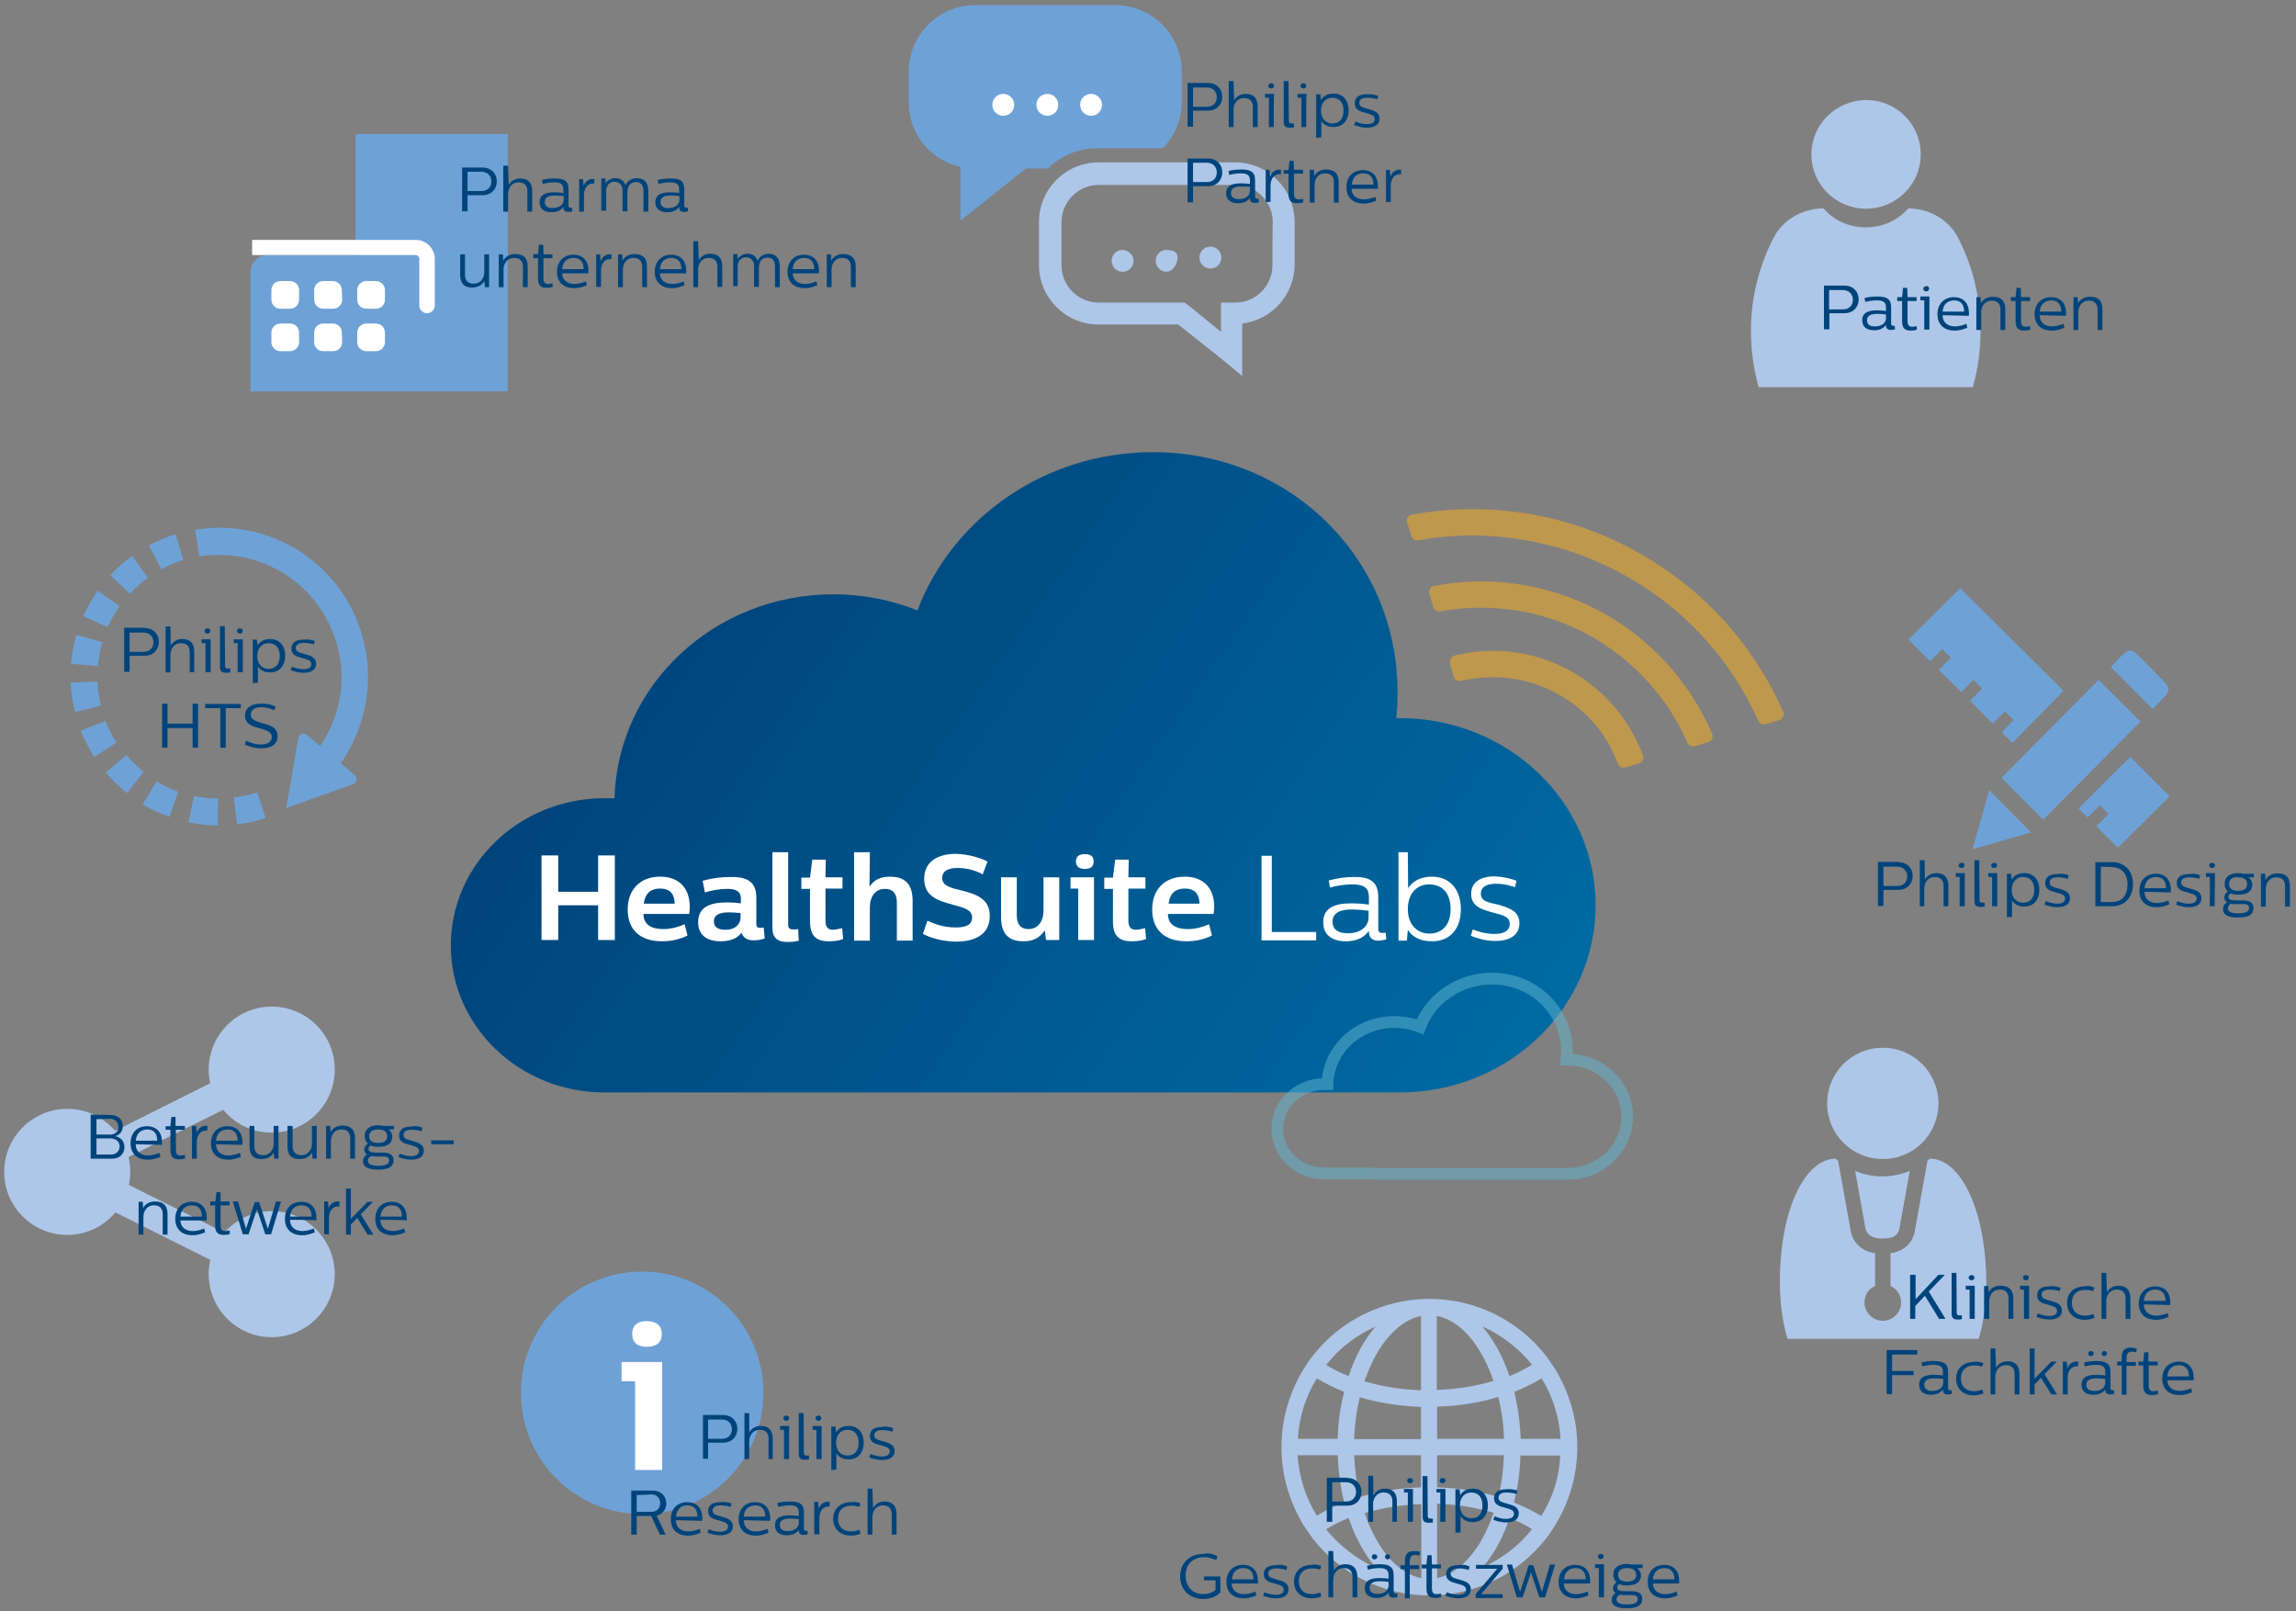 <?xml version="1.0" encoding="utf-8"?>
<!-- Generator: Adobe Illustrator 22.0.1, SVG Export Plug-In . SVG Version: 6.00 Build 0)  -->
<svg version="1.1" id="Ebene_1" xmlns="http://www.w3.org/2000/svg" xmlns:xlink="http://www.w3.org/1999/xlink" x="0px" y="0px"
	 viewBox="0 0 714 501" enable-background="new 0 0 714 501" xml:space="preserve">
<rect x="0" y="0" width="714" height="501" fill="#808080" stroke="none"/>
<g>
	<path fill="#AEC7E8" d="M483.6,425.7c-0.9-1.4-1.9-2.8-2.9-4.2c-8.4-10.7-21.5-17.6-36.2-17.6c-14.6,0-27.8,6.9-36.2,17.6
		c-1.1,1.3-2,2.8-2.9,4.2c-4.3,7-6.9,15.4-6.9,24.3c0,9,2.6,17.2,6.9,24.3c0.9,1.4,1.9,2.8,2.9,4.2c8.4,10.7,21.6,17.6,36.2,17.6
		c14.7,0,27.8-6.9,36.2-17.6c1.1-1.3,2-2.8,2.9-4.2c4.3-7,6.9-15.4,6.9-24.3C490.5,441,487.9,432.8,483.6,425.7 M485.3,447.4h-12.4
		c-0.2-5.1-0.9-10.1-2-14.6c3-1.2,5.9-2.6,8.5-4.2C482.9,434.3,484.9,440.6,485.3,447.4 M467.7,447.4h-20.8v-10
		c6.7-0.2,13.1-1.2,19-3C467,438.6,467.6,443,467.7,447.4 M446.9,462.5v-10h20.8c-0.2,4.5-0.7,8.9-1.8,13
		C460.1,463.7,453.6,462.7,446.9,462.5 M422.9,465.5c-1-4.2-1.6-8.5-1.8-13h20.8v10C435.2,462.7,428.7,463.7,422.9,465.5
		 M441.9,437.5v10h-20.8c0.2-4.5,0.7-8.9,1.8-13C428.7,436.2,435.2,437.2,441.9,437.5 M473.4,421c1.1,1.1,2.1,2.2,3,3.4
		c-2.1,1.2-4.5,2.5-7,3.5c-2-6.1-5-11.4-8.4-15.4C465.6,414.5,469.7,417.4,473.4,421 M446.9,409.2c4.9,1,9.5,4.7,13.2,10.8
		c1.7,2.8,3.2,5.9,4.3,9.4c-5.3,1.6-11.4,2.6-17.6,2.8V409.2L446.9,409.2z M441.9,409.2v23.1c-6.3-0.2-12.2-1.2-17.6-2.8
		c1.2-3.5,2.7-6.7,4.3-9.4C432.4,414,437,410.2,441.9,409.2 M415.4,421c3.6-3.6,7.9-6.5,12.4-8.5c-3.5,4-6.4,9.2-8.4,15.4
		c-2.5-1-4.9-2.1-7-3.5C413.4,423.2,414.4,422.1,415.4,421 M409.5,428.6c2.7,1.6,5.5,3,8.5,4.2c-1.2,4.6-1.9,9.5-2,14.6h-12.4
		C404,440.6,406,434.3,409.5,428.6 M403.5,452.5H416c0.2,5.1,0.9,10.1,2,14.6c-3,1.2-5.9,2.6-8.5,4.2
		C406,465.7,404,459.3,403.5,452.5 M415.4,478.9c-1.1-1.1-2.1-2.2-3-3.4c2.1-1.2,4.5-2.5,7-3.5c2,6.1,5,11.4,8.4,15.4
		C423.3,485.5,419.1,482.5,415.4,478.9 M441.9,490.7c-4.9-1-9.5-4.7-13.2-10.8c-1.7-2.8-3.2-5.9-4.3-9.4c5.3-1.6,11.4-2.6,17.6-2.8
		V490.7L441.9,490.7z M446.9,490.7v-23.1c6.3,0.2,12.2,1.2,17.6,2.8c-1.2,3.5-2.7,6.7-4.3,9.4C456.4,485.9,451.8,489.7,446.9,490.7
		 M473.4,478.9c-3.6,3.6-7.9,6.5-12.4,8.5c3.5-4,6.4-9.2,8.4-15.4c2.5,1,4.9,2.1,7,3.5C475.5,476.7,474.4,477.8,473.4,478.9
		 M479.3,471.4c-2.7-1.6-5.5-3-8.5-4.2c1.2-4.6,1.9-9.5,2-14.6h12.4C484.9,459.3,482.9,465.7,479.3,471.4"/>
	<path fill="#AEC7E8" d="M602.8,343.1c0,9.6-7.7,17.3-17.3,17.3c-9.6,0-17.3-7.7-17.3-17.3c0-9.6,7.7-17.3,17.3-17.3
		C595.1,325.8,602.8,333.5,602.8,343.1"/>
	<path fill="#AEC7E8" d="M580.1,381.9c0.3,1.9,2,2.8,3.5,3.1c1.6,0.3,3.6,0,3.6,0c3-0.4,3.3-2.3,3.5-3.1v-0.1l3.2-17.7
		c-2.7,1.1-5.5,1.7-8.5,1.7c-3,0-5.9-0.6-8.5-1.7L580.1,381.9L580.1,381.9z"/>
	<path fill="#AEC7E8" d="M600.2,360.3c-0.3,0.2-0.5,0.4-0.8,0.6l-3.9,21.7c-0.6,3.9-3.5,6.5-7.6,7.1v10.2c2,0.9,3.3,2.8,3.3,5.1
		c0,3.2-2.6,5.7-5.7,5.7c-3.1,0-5.7-2.6-5.7-5.7c0-2.3,1.3-4.3,3.3-5.1v-10.2c-4.1-0.6-7-3.3-7.6-7.1l-3.9-21.7
		c-0.3-0.2-0.5-0.4-0.8-0.6c-9.3,0-17.3,15.4-17.3,38.3c0,11.1,2.4,17.7,2.4,17.7h59.4c0,0,2.4-6.7,2.4-17.7
		C617.5,375.7,609.5,360.3,600.2,360.3"/>
	<path fill="#6EA2D7" d="M237.4,433.1c0,20.9-16.9,37.7-37.7,37.7c-20.9,0-37.7-16.9-37.7-37.7c0-20.9,16.9-37.7,37.7-37.7
		C220.5,395.4,237.4,412.3,237.4,433.1"/>
	<path fill="#FFFFFF" d="M205.9,457.1h-8.4v-27.6h-4.2v-6h12.6L205.9,457.1L205.9,457.1z M205.8,414.8c0,2.8-1.8,4-4.7,4
		c-2.8,0-4.5-1.3-4.5-4c0-2.8,1.8-4,4.5-4C204,410.8,205.8,412.1,205.8,414.8"/>
	<path fill="#AEC7E8" d="M40.5,364.4c0,10.8-8.8,19.6-19.6,19.6c-10.8,0-19.6-8.8-19.6-19.6c0-10.8,8.8-19.6,19.6-19.6
		C31.8,344.8,40.5,353.6,40.5,364.4"/>
	<path fill="#AEC7E8" d="M104.1,396.2c0,10.8-8.8,19.6-19.6,19.6s-19.6-8.8-19.6-19.6c0-10.8,8.8-19.6,19.6-19.6
		S104.1,385.4,104.1,396.2"/>
	<path fill="#AEC7E8" d="M104.1,332.6c0,10.8-8.8,19.6-19.6,19.6s-19.6-8.8-19.6-19.6c0-10.8,8.8-19.6,19.6-19.6
		S104.1,321.7,104.1,332.6"/>
	<path fill="#AEC7E8" d="M84.5,400.8c-0.7,0-1.4-0.2-2-0.5l-63.6-31.8c-1.6-0.8-2.6-2.4-2.6-4.2c0-1.8,1-3.4,2.6-4.2l63.5-31.8
		c2.3-1.2,5.1-0.2,6.2,2c1.2,2.3,0.2,5.1-2,6.2l-55.3,27.6l55.4,27.6c2.3,1.2,3.2,3.9,2,6.2C87.8,399.8,86.2,400.8,84.5,400.8"/>
	<path fill="#AEC7E8" d="M609.4,74.9l-0.4-0.8c-2.7-5.5-8.8-9.3-15.6-9.3c-3.1,3.6-7.8,5.9-13.1,5.9h-0.1c-5.2,0-10-2.2-13.1-5.9
		c-6.8,0-13,3.8-15.6,9.3l-0.4,0.7c-4.2,8.5-6.6,18-6.6,28c0,6,0.8,11.9,2.4,17.6h66.6c1.6-5.6,2.4-11.5,2.4-17.6
		C615.9,92.9,613.6,83.4,609.4,74.9"/>
	<path fill="#AEC7E8" d="M563.3,48c0,9.3,7.5,16.9,17,16.9c9.3,0,17-7.5,17-16.9c0-9.3-7.5-16.9-17-16.9
		C570.9,31.2,563.3,38.7,563.3,48"/>
</g>
<g>
	<defs>
		<path id="SVGID_1_" d="M285.3,189.8c-8.1-3.2-16.9-5-26.1-5c-37.1,0-67.2,28.3-68.1,63.5c-1.1-0.1-2-0.1-3.1-0.1
			c-26.4,0-47.8,20.5-47.8,45.8c0,25.3,21.5,45.7,47.8,45.7h247.3c33.6,0,60.9-26.1,60.9-58.2s-27.2-58.2-60.9-58.2
			c-0.4,0-0.7,0-1.1,0c0.3-2.7,0.4-5.4,0.4-8.2c0-41.1-33.1-74.5-76.1-74.5C324.9,140.6,296.2,161.1,285.3,189.8"/>
	</defs>
	<clipPath id="SVGID_2_">
		<use xlink:href="#SVGID_1_"  overflow="visible"/>
	</clipPath>
	<g clip-path="url(#SVGID_2_)">
		
			<linearGradient id="SVGID_3_" gradientUnits="userSpaceOnUse" x1="51.911" y1="646.991" x2="53.073" y2="646.991" gradientTransform="matrix(213.196 149.282 149.282 -213.196 -107433.867 130356.352)">
			<stop  offset="0" style="stop-color:#00447C"/>
			<stop  offset="0.94" style="stop-color:#0068A0"/>
			<stop  offset="1" style="stop-color:#006BA3"/>
		</linearGradient>
		<path fill="url(#SVGID_3_)" d="M257.4-26.6l332.4,232.7L379.1,506.9L46.8,274.2C46.8,274.2,257.4-26.6,257.4-26.6z"/>
	</g>
</g>
<g>
	<path fill="none" stroke="#63B6D1" stroke-width="3.662" stroke-miterlimit="10" stroke-opacity="0.5" d="M426.7,364.9h-14.9
		c-8.1,0-14.6-6.2-14.6-13.9c0-7.7,6.6-13.9,14.6-13.9c0.4,0,0.6,0,1,0c0.3-10.7,9.4-19.3,20.8-19.3c2.8,0,5.5,0.5,8,1.5
		c3.3-8.7,12.1-15,22.4-15c13.1,0,23.3,10.2,23.3,22.7c0,0.8-0.1,1.7-0.2,2.5c0.1,0,0.2,0,0.4,0c10.3,0,18.5,8,18.5,17.7
		c0,9.9-8.3,17.8-18.5,17.8H426.7"/>
	<g>
		<g opacity="0.5">
			<path fill="#FCAF1A" d="M444.5,184.6l1.2,4.1c0.3,1,1.2,1.6,2.2,1.4c15.5-2.8,31.6-0.4,45.5,7c13.9,7.5,25,19.3,31.3,33.8
				c0.4,0.9,1.4,1.4,2.4,1.1l4.1-1.2c1.2-0.4,1.7-1.6,1.2-2.7c-7-16.3-19.4-29.8-35.1-38.2c-15.8-8.3-33.9-11.1-51.4-7.7
				C444.9,182.3,444.2,183.5,444.5,184.6"/>
			<path fill="#FCAF1A" d="M438.9,166.6c0.3,1,1.2,1.6,2.2,1.4c10-1.8,20.1-2,30.2-0.5c11.3,1.6,22.2,5.1,32.3,10.5
				c19.2,10.1,34.3,26.4,43.2,46.1c0.4,0.9,1.4,1.3,2.4,1.1l4.1-1.3c1.2-0.4,1.7-1.6,1.2-2.7c-4.5-10.1-10.5-19.4-17.9-27.7
				c-8.3-9.2-18.1-16.9-29.2-22.8c-11-5.9-22.8-9.7-35.1-11.4c-11-1.5-22.2-1.3-33.2,0.7c-1.2,0.2-1.9,1.4-1.5,2.5L438.9,166.6
				L438.9,166.6z"/>
			<path fill="#FCAF1A" d="M450.9,206.3l1.2,4.1c0.3,1,1.3,1.6,2.4,1.3c9.9-2.3,20.1-1.1,29.2,3.7c9.1,4.8,15.9,12.5,19.4,22
				c0.4,1,1.4,1.5,2.5,1.2l4.1-1.2c1.1-0.4,1.7-1.5,1.2-2.6c-4.3-11.4-12.5-20.9-23.3-26.6c-10.9-5.8-23.3-7.3-35.1-4.4
				C451.3,204.1,450.7,205.3,450.9,206.3"/>
		</g>
	</g>
</g>
<g>
	<path fill="#FFFFFF" d="M191.2,292.3h-5.2v-10.8h-12.4v10.8h-5.2v-26.3h5.2v11.3h12.4v-11.3h5.2V292.3z"/>
	<path fill="#FFFFFF" d="M200.1,284.2c0,3.4,2.6,4.7,6.2,4.7c2.4,0,4.8-0.7,6.6-1.5l0.9,3.5c-2.2,1.1-4.9,1.8-7.9,1.8
		c-7,0-10.7-3.7-10.7-9.9c0-6,3.7-10.2,10.1-10.2c5.8,0,9.2,3.5,9.2,9.4c0,1.1-0.2,2.2-0.2,2.2H200.1L200.1,284.2z M200.2,281h9.6
		c0-2.7-1.2-4.7-4.5-4.7C202.7,276.3,200.7,277.4,200.2,281z"/>
	<path fill="#FFFFFF" d="M235.2,279.1v8.2c0,1.1,0.5,1.2,1.2,1.2c0.3,0,0.5,0,1.1-0.1l0.3,3.4c-0.6,0.3-2.1,0.6-3.5,0.6
		c-2.1,0-3.3-1-3.7-2.4c-0.9,1.3-2.8,2.7-6.5,2.7c-4.3,0-7-2-7-5.9c0-4.8,3.7-6.2,9.1-6.2c1.3,0,2.8,0.1,4.2,0.3v-1.5
		c0-2.4-1.8-3-4.3-3c-2.3,0-5,0.5-6.9,1.1l-0.7-3.6c2.6-0.8,5.8-1.2,8.5-1.2C232,272.6,235.2,273.9,235.2,279.1L235.2,279.1z
		 M230.3,285.2v-1.3c-1.4-0.1-2.8-0.2-3.7-0.2c-3.4,0-4.6,1.1-4.6,2.8c0,2,1.6,2.6,3.5,2.6C228.1,289.2,230.3,287.8,230.3,285.2
		L230.3,285.2z"/>
	<path fill="#FFFFFF" d="M245.1,287.6c0,1.2,0.7,1.4,1.5,1.4c0.6,0,1.2,0,1.6-0.1l0.2,3.6c-1,0.3-2,0.4-3.5,0.4
		c-3.3,0-4.7-1.4-4.7-4.3v-23.6h4.9L245.1,287.6L245.1,287.6z"/>
	<path fill="#FFFFFF" d="M256.7,272.8h5.3v3.5h-5.3v10c0,2.1,0.9,2.8,2.3,2.8c1,0,2.4-0.4,2.9-0.5l0.3,3.4c-1.3,0.5-3,0.7-4.4,0.7
		c-3.6,0-5.9-1.3-5.9-6.2v-10.1h-2.7v-3.5h2.7l0.7-5.6h4.2L256.7,272.8L256.7,272.8L256.7,272.8z"/>
	<path fill="#FFFFFF" d="M270.4,275.7c1.3-2,3.3-3.1,6.3-3.1c3.8,0,7.1,1.4,7.1,7.5v12.4h-4.9v-11.9c0-2.9-1.4-4.2-3.7-4.2
		c-3.3,0-4.7,2.8-4.7,5.7v10.4h-4.9v-27.5h4.9L270.4,275.7L270.4,275.7z"/>
	<path fill="#FFFFFF" d="M307.1,267.9l-1.5,4c-0.7-0.4-3.6-2-7.8-2c-3.5,0-4.8,1.3-4.8,3.1c0,2.5,2.8,3.1,5.6,3.8
		c5.2,1.2,9.2,2.8,9.2,8c0,5.6-4.3,8-10.5,8c-3.8,0-7.9-1.1-10.3-2.4l1.4-4.1c1.8,0.8,4.8,2.1,8.8,2.1c4.1,0,5.1-1.4,5.1-3.1
		c0-2.4-2.4-3-5.7-3.9c-4.4-1.2-9.2-2.4-9.2-8.1c0-5.6,4.5-7.8,9.9-7.8C301,265.6,304.8,266.7,307.1,267.9L307.1,267.9z"/>
	<path fill="#FFFFFF" d="M329.6,292.3h-4.3l-0.4-3c-1.4,2.1-3.4,3.4-6.5,3.4c-3.8,0-7.1-1.4-7.1-7.5v-12.4h4.9v11.9
		c0,2.9,1.4,4.2,3.6,4.2c3.3,0,4.7-2.8,4.7-5.7v-10.4h4.9v19.5H329.6L329.6,292.3z"/>
	<path fill="#FFFFFF" d="M340.2,292.3h-4.9v-16h-2.4v-3.5h7.3V292.3z M340.1,267.9c0,1.6-1,2.3-2.8,2.3c-1.6,0-2.7-0.7-2.7-2.3
		c0-1.6,1-2.3,2.7-2.3C339.1,265.5,340.1,266.3,340.1,267.9z"/>
	<path fill="#FFFFFF" d="M350.9,272.8h5.3v3.5h-5.3v10c0,2.1,0.9,2.8,2.3,2.8c1,0,2.4-0.4,2.9-0.5l0.3,3.4c-1.3,0.5-3,0.7-4.4,0.7
		c-3.6,0-5.9-1.3-5.9-6.2v-10.1h-2.7v-3.5h2.7l0.7-5.6h4.2L350.9,272.8L350.9,272.8z"/>
	<path fill="#FFFFFF" d="M363.2,284.2c0,3.4,2.6,4.7,6.2,4.7c2.4,0,4.8-0.7,6.6-1.5l0.9,3.5c-2.2,1.1-4.9,1.8-7.9,1.8
		c-7,0-10.7-3.7-10.7-9.9c0-6,3.7-10.2,10.1-10.2c5.8,0,9.2,3.5,9.2,9.4c0,1.1-0.2,2.2-0.2,2.2H363.2L363.2,284.2z M363.4,281h9.6
		c0-2.7-1.2-4.7-4.5-4.7C365.8,276.3,363.9,277.4,363.4,281z"/>
</g>
<g>
	<path fill="#FFFFFF" d="M395.5,289.8h13.8v2.6h-17v-26.3h3.2V289.8z"/>
	<path fill="#FFFFFF" d="M428.6,278.9v10c0,1,0.6,1.2,1.2,1.2c0.3,0,0.6,0,1.1-0.1l0.2,2.1c-0.5,0.1-1.5,0.4-2.5,0.4
		c-2,0-2.9-1.2-2.9-2.6v-0.5c-1,1.5-3.1,3.3-7.1,3.3c-4.3,0-7.1-1.9-7.1-5.9c0-4.6,3.6-5.9,8.8-5.9c2,0,4.2,0.2,5.4,0.4V279
		c0-3.3-2.1-4-5.2-4c-2.3,0-5,0.4-6.9,1l-0.4-2.2c2.4-0.7,5.2-1.1,7.7-1.1C425.8,272.6,428.6,274,428.6,278.9L428.6,278.9z
		 M425.6,285.2v-2c-2.1-0.3-4.4-0.4-5.3-0.4c-3.8,0-5.9,1.2-5.9,3.8c0,2.8,2.3,3.6,4.6,3.6C422.8,290.3,425.6,288.3,425.6,285.2z"/>
	<path fill="#FFFFFF" d="M437.9,276.2c1.1-1.8,3.4-3.6,7.4-3.6c5.9,0,9,4.4,9,10.1c0,5.6-2.9,10-9,10c-3.6,0-6.2-1.4-7.5-3.6
		l-0.3,3.4h-2.6v-27.5h2.9L437.9,276.2L437.9,276.2z M437.8,282.7c0,5.1,3.2,7.6,6.6,7.6c4.3,0,6.7-2.9,6.7-7.6
		c0-4.8-2.4-7.7-6.7-7.7C441,275,437.8,277.4,437.8,282.7z"/>
	<path fill="#FFFFFF" d="M471.6,273.9l-0.5,2c-0.9-0.4-3.2-1.1-5.9-1.1c-3.2,0-4.7,1.2-4.7,3c0,2.5,2.3,2.8,5.4,3.5
		c3.4,1,6.6,2,6.6,5.8s-3.2,5.5-7.5,5.5c-3.2,0-6-1-7.6-1.6l0.6-2c1,0.4,3.6,1.4,6.7,1.4c3.4,0,4.8-1.2,4.8-3.1
		c0-2.4-2.4-2.8-5.5-3.6c-3.1-0.9-6.5-1.8-6.5-5.7c0-3.7,2.9-5.5,7.3-5.5C467.3,272.6,470,273.2,471.6,273.9z"/>
</g>
<path fill="#6EA2D7" d="M665.6,224.4l-13-13l-30.2,30.5l13,13L665.6,224.4z"/>
<path fill="#6EA2D7" d="M613.4,264.1l18.2-5.3l-13-13.1L613.4,264.1z"/>
<g>
	<path fill="#6EA2D7" d="M609.9,215.2l3.8-3.8l2.7,2.7l-3.8,3.8l7.1,7.1l3.8-3.8l2.7,2.7l-3.7,3.8l3.3,3.3
		c4.9-5,10.7-10.8,15.9-16.2l-32.1-31.9l-16.1,16l6.7,6.7l3.8-3.8l2.7,2.7l-3.8,3.8L609.9,215.2z"/>
	<path fill="#6EA2D7" d="M669.4,220.5c0.2-0.2,2.8-2.9,3.7-3.8c1.9-2,1.5-3.1-0.1-4.7c-0.3-0.3-1.5-1.5-3.3-3.4
		c-0.3-0.3-0.4-0.5-0.7-0.7c-2-2-3.9-4-4.3-4.3c-0.8-0.9-1.6-1.3-2.3-1.3s-1.4,0.4-2.3,1.3c-0.9,1-3.6,3.6-3.7,3.8L669.4,220.5
		L669.4,220.5z"/>
	<path fill="#6EA2D7" d="M646.4,251.4l2.8,2.8l3.8-3.8l2.7,2.7l-3.8,3.8l6.7,6.7l16.1-16l-12.2-12.2
		C657.1,240.6,651.3,246.5,646.4,251.4"/>
	<path fill="#6EA2D7" d="M322.1,52.4h3.7c4-3.9,9.5-6.3,15.5-6.3h20.3c3.6-3.7,5.9-8.8,5.9-14.4v-9.4c0-11.4-9.2-20.7-20.7-20.7
		h-43.5c-11.4,0-20.7,9.2-20.7,20.7v9.5c0,9.9,6.8,18,16.1,20.1v16.7l7.5-6L319,52.4L322.1,52.4L322.1,52.4z"/>
	<path fill="#AEC7E8" d="M352.5,81.1c0,1.9-1.5,3.4-3.4,3.4c-1.9,0-3.4-1.5-3.4-3.4s1.5-3.4,3.4-3.4C351,77.8,352.5,79.3,352.5,81.1
		"/>
	<path fill="#AEC7E8" d="M366.2,80.1c0,1.9-1.5,4.4-3.4,4.4c-1.9,0-3.4-1.5-3.4-3.4s1.5-3.4,3.4-3.4
		C364.7,77.8,366.2,78.2,366.2,80.1"/>
	<path fill="#AEC7E8" d="M379.8,80.1c0,1.9-1.5,3.4-3.4,3.4c-1.9,0-3.4-1.5-3.4-3.4c0-1.9,1.5-3.4,3.4-3.4
		C378.3,76.7,379.8,78.2,379.8,80.1"/>
	<path fill="#FFFFFF" d="M315.4,32.6c0,1.9-1.5,3.4-3.4,3.4s-3.4-1.5-3.4-3.4c0-1.9,1.5-3.4,3.4-3.4S315.4,30.7,315.4,32.6"/>
	<path fill="#FFFFFF" d="M329.1,32.6c0,1.9-1.5,3.4-3.4,3.4c-1.9,0-3.4-1.5-3.4-3.4c0-1.9,1.5-3.4,3.4-3.4S329.1,30.7,329.1,32.6"/>
	<path fill="#FFFFFF" d="M342.7,32.6c0,1.9-1.5,3.4-3.4,3.4c-1.9,0-3.4-1.5-3.4-3.4c0-1.9,1.5-3.4,3.4-3.4
		C341.2,29.2,342.7,30.7,342.7,32.6"/>
	<path fill="#AEC7E8" d="M384.1,50.5h-42.5c-10.2,0-18.5,8.3-18.5,18.5v13.4c0,10.2,8.3,18.5,18.5,18.5h24.8l12.6,10l7.3,6v-9.7
		v-6.6c9.1-1.1,16.3-8.9,16.3-18.4V69.1C402.6,58.8,394.3,50.5,384.1,50.5 M395.7,82.5c0,6.4-5.2,11.6-11.6,11.6h-4.4v9.1l-2.8-2.3
		l-6.4-5.2l-2.1-1.6h-26.7c-6.4,0-11.6-5.2-11.6-11.6V69.1c0-6.4,5.2-11.6,11.6-11.6h42.5c6.4,0,11.6,5.2,11.6,11.6
		C395.7,69.1,395.7,82.5,395.7,82.5z"/>
	<path fill="#6EA2D7" d="M110.6,79.3H83.1c-2.9,0-5.2,2.4-5.2,5.4v37h80v-80h-47.3V79.3z"/>
	<path fill="#FFFFFF" d="M93,93.2c0,1.5-1.2,2.8-2.8,2.8h-3c-1.5,0-2.8-1.2-2.8-2.8v-3c0-1.5,1.2-2.8,2.8-2.8h3
		c1.5,0,2.8,1.2,2.8,2.8V93.2z"/>
	<path fill="#FFFFFF" d="M106.4,93.2c0,1.5-1.2,2.8-2.8,2.8h-3.1c-1.5,0-2.8-1.2-2.8-2.8v-3c0-1.5,1.2-2.8,2.8-2.8h3
		c1.5,0,2.8,1.2,2.8,2.8L106.4,93.2C106.3,93.2,106.4,93.2,106.4,93.2z"/>
	<path fill="#FFFFFF" d="M93,106.4c0,1.5-1.2,2.8-2.8,2.8h-3c-1.5,0-2.8-1.2-2.8-2.8v-3c0-1.5,1.2-2.8,2.8-2.8h3
		c1.5,0,2.8,1.2,2.8,2.8V106.4z"/>
	<path fill="#FFFFFF" d="M106.4,106.4c0,1.5-1.2,2.8-2.8,2.8h-3.1c-1.5,0-2.8-1.2-2.8-2.8v-3c0-1.5,1.2-2.8,2.8-2.8h3
		c1.5,0,2.8,1.2,2.8,2.8L106.4,106.4C106.3,106.4,106.4,106.4,106.4,106.4z"/>
	<path fill="#FFFFFF" d="M119.7,93.2c0,1.5-1.2,2.8-2.8,2.8h-3c-1.5,0-2.8-1.2-2.8-2.8v-3c0-1.5,1.2-2.8,2.8-2.8h3
		c1.5,0,2.8,1.2,2.8,2.8V93.2z"/>
	<path fill="#FFFFFF" d="M119.7,106.4c0,1.5-1.2,2.8-2.8,2.8h-3c-1.5,0-2.8-1.2-2.8-2.8v-3c0-1.5,1.2-2.8,2.8-2.8h3
		c1.5,0,2.8,1.2,2.8,2.8V106.4z"/>
	<path fill="#FFFFFF" d="M78.4,74.6h50.9c3.3,0,5.9,2.7,5.9,5.9V95c0,1.3-1.1,2.4-2.4,2.4c-1.3,0-2.4-1.1-2.4-2.4V80.5
		c0-0.6-0.5-1.2-1.2-1.2H78.4V74.6z"/>
	<path fill="#6EA2D7" d="M50.2,177l-3.9-7.4c2.7-1.4,5.5-2.6,8.3-3.5l2.4,8C54.7,174.8,52.4,175.8,50.2,177 M40.4,184.6l-6.1-5.7
		c2-2.2,4.3-4.3,6.8-6l4.9,6.7C44,181.1,42.1,182.7,40.4,184.6 M33.5,195l-7.6-3.4c1.1-2.5,2.4-4.8,3.9-7c0.2-0.3,0.4-0.6,0.6-0.9
		l6.8,4.8c-0.2,0.3-0.4,0.4-0.5,0.7C35.5,191,34.4,192.9,33.5,195 M30.4,207.1l-8.3-0.7c0.3-3,0.8-6,1.7-9l8,2.3
		C31.1,202.1,30.7,204.6,30.4,207.1 M23.3,221.4c-0.7-2.9-1.2-6-1.3-9.1l8.3-0.4c0.1,2.5,0.4,5,1.1,7.5L23.3,221.4L23.3,221.4z
		 M29.3,235.4c-1.6-2.6-3-5.3-4.2-8.2l7.7-3c0.9,2.3,2,4.6,3.4,6.7L29.3,235.4L29.3,235.4z M39.5,246.6c-2.4-1.9-4.6-4-6.6-6.4
		l6.4-5.4c1.6,1.9,3.4,3.6,5.4,5.2L39.5,246.6L39.5,246.6z M52.7,254c-2.8-1-5.7-2.3-8.3-3.9l4.3-7.1c2.1,1.2,4.4,2.4,6.7,3.2
		L52.7,254z M73.7,256.3l-1-8.3c2.5-0.3,5-0.9,7.3-1.6l2.6,7.9C79.8,255.3,76.8,256,73.7,256.3 M67.7,256.7c-3,0-6.1-0.4-9.1-1
		l1.7-8.2c2.4,0.5,5,0.8,7.5,0.8L67.7,256.7z"/>
	<path fill="#6EA2D7" d="M110.2,240.9l-14.8-12.4c-0.4-0.4-1.1-0.4-1.6-0.3c-0.5,0.2-0.9,0.6-1,1.2L89,251.3l20.8-7.5
		c0.5-0.2,0.9-0.6,1.1-1.2C110.8,241.8,110.7,241.2,110.2,240.9"/>
	<path fill="#6EA2D7" d="M113.6,201.6c-2.4-12.2-9.3-22.6-19.5-29.6c-7.6-5.1-16.6-7.9-25.8-7.9c-0.2,0-1,0-1.2,0
		c-2.1,0.1-4.3,0.3-6.4,0.6l1.3,8.3c1.8-0.3,3.5-0.4,5.2-0.4c0.7,0,1.5,0,2.2,0c7.2,0.2,14,2.4,20.1,6.5c8.3,5.7,14,14.3,16,24.2
		c2,9.9-0.1,20.1-5.8,28.4c-0.7,1.1-1.5,2.1-2.4,3.2c-1.5,1.8-1.2,4.3,0.5,5.9c0.8,0.6,1.7,1,2.7,1c1.2,0,2.4-0.5,3.2-1.5
		c1.1-1.2,2-2.6,2.9-3.9C113.4,226.1,115.9,213.7,113.6,201.6"/>
</g>
<g>
	<path fill="#00447C" d="M45,195.3c2.8,0,4.4,2,4.4,4.3c0,2.4-1.7,4.3-4.4,4.3h-4.7v5h-1.7v-13.7H45z M40.3,196.7v6h4.3
		c2,0,3.1-1.3,3.1-3c0-1.7-1.2-3-3.1-3L40.3,196.7L40.3,196.7z"/>
	<path fill="#00447C" d="M53.1,200.7c0.7-1.2,1.9-2,3.6-2c2.3,0,3.7,1.2,3.7,3.9v6.4H59v-6.2c0-1.9-1-2.8-2.7-2.8
		c-2.3,0-3.3,1.9-3.3,3.6v5.5h-1.5v-14.3h1.5L53.1,200.7L53.1,200.7L53.1,200.7z"/>
	<path fill="#00447C" d="M65.4,209h-1.5V200h-1.2v-1.2h2.8V209L65.4,209z M65.4,196.2c0,0.5-0.4,0.8-0.9,0.8c-0.5,0-0.9-0.3-0.9-0.8
		s0.4-0.8,0.9-0.8C65,195.4,65.4,195.7,65.4,196.2z"/>
	<path fill="#00447C" d="M70,207.1c0,0.7,0.4,0.8,0.8,0.8c0.4,0,0.7,0,0.8,0v1.2c-0.3,0.1-0.8,0.1-1.4,0.1c-1.2,0-1.8-0.5-1.8-1.8
		v-12.7h1.5L70,207.1C69.9,207.1,70,207.1,70,207.1z"/>
	<path fill="#00447C" d="M75.4,209h-1.5V200h-1.2v-1.2h2.8V209L75.4,209z M75.5,196.2c0,0.5-0.4,0.8-0.9,0.8c-0.5,0-0.9-0.3-0.9-0.8
		s0.4-0.8,0.9-0.8C75.2,195.4,75.5,195.7,75.5,196.2z"/>
	<path fill="#00447C" d="M78.6,212.4v-13.5h1.3l0.2,1.8c0.7-1.2,2-2,3.9-2c3.1,0,4.7,2.3,4.7,5.2c0,2.9-1.6,5.2-4.7,5.2
		c-2.1,0-3.3-1-3.8-1.9v5.1L78.6,212.4L78.6,212.4z M87,204c0-2.5-1.2-4-3.5-4c-1.8,0-3.5,1.3-3.5,4s1.7,4,3.5,4
		C85.8,207.9,87,206.4,87,204z"/>
	<path fill="#00447C" d="M97.9,199.3l-0.3,1.1c-0.4-0.2-1.7-0.5-3.1-0.5c-1.7,0-2.5,0.6-2.5,1.6c0,1.3,1.2,1.4,2.8,1.9
		c1.8,0.5,3.5,1,3.5,3c0,2-1.7,2.8-3.9,2.8c-1.7,0-3.1-0.5-4-0.8l0.4-1.1c0.5,0.2,1.9,0.8,3.5,0.8c1.8,0,2.5-0.6,2.5-1.6
		c0-1.2-1.2-1.4-2.8-1.9c-1.7-0.4-3.4-0.9-3.4-2.9c0-2,1.5-2.8,3.8-2.8C95.7,198.7,97,199,97.9,199.3z"/>
</g>
<g>
	<path fill="#00447C" d="M61.6,232.5h-1.7v-6.1h-7.8v6.1h-1.7v-13.7h1.7v6.2h7.8v-6.2h1.7V232.5z"/>
	<path fill="#00447C" d="M74.9,220.2h-4.7v12.3h-1.7v-12.3h-4.7v-1.3h11.1V220.2z"/>
	<path fill="#00447C" d="M85.7,219.7l-0.4,1.2c-0.2-0.1-1.9-1-4-1c-2,0-3.3,0.8-3.3,2.3c0,1.7,1.8,2.1,3.6,2.7
		c2.5,0.6,4.7,1.3,4.7,4c0,2.6-2,3.8-5.1,3.8c-2,0-4.1-0.7-5.1-1.2l0.4-1.2c0.8,0.4,2.5,1.2,4.6,1.2c2.4,0,3.4-1,3.4-2.3
		c0-1.7-1.7-2.1-3.6-2.7c-2.3-0.6-4.7-1.2-4.7-4c0-2.5,2-3.7,4.9-3.7C83,218.7,84.7,219.2,85.7,219.7L85.7,219.7z"/>
</g>
<g>
	<path fill="#00447C" d="M34.2,346.7c2.4,0,4,1.2,4,3.5c0,2-1.5,2.9-2.4,3.1c1.3,0.2,2.9,1.2,2.9,3.4c0,2.3-1.7,3.6-3.9,3.6h-6.6
		v-13.7L34.2,346.7L34.2,346.7z M30,348v4.8h4.3c1.6,0,2.5-1,2.5-2.4c0-1.6-1.2-2.5-2.5-2.5L30,348L30,348L30,348z M30,354v5h4.6
		c1.4,0,2.6-1,2.6-2.5c0-1.2-0.8-2.5-2.8-2.5C34.4,354,30,354,30,354z"/>
	<path fill="#00447C" d="M42.2,355.8c0,2.3,1.6,3.5,3.9,3.5c1.2,0,2.5-0.4,3.5-0.8l0.3,1.2c-1,0.4-2.3,0.9-3.9,0.9
		c-3.5,0-5.4-2-5.4-5.1c0-3.2,2-5.3,5.1-5.3c3.1,0,4.7,2,4.7,5c0,0.4,0,0.8-0.1,0.8L42.2,355.8L42.2,355.8z M42.2,354.7h6.7
		c0-2-0.9-3.5-3.1-3.5C43.8,351.3,42.5,352.3,42.2,354.7z"/>
	<path fill="#00447C" d="M54.7,350.1h2.8v1.2h-2.8v6.1c0,1.4,0.4,1.9,1.5,1.9c0.5,0,1.1-0.2,1.3-0.2l0.1,1.1
		c-0.5,0.2-1.2,0.3-1.9,0.3c-1.9,0-2.7-0.8-2.7-3v-6.2h-1.5v-1.1h1.5l0.3-2.9h1.3V350.1z"/>
	<path fill="#00447C" d="M64.4,351.6c-2-0.3-3.2,1.4-3.2,3.6v5.1h-1.5v-10.2H61l0.2,2.1c0.4-1.2,1.6-2.4,3.4-2.1L64.4,351.6
		L64.4,351.6z"/>
	<path fill="#00447C" d="M67.2,355.8c0,2.3,1.6,3.5,3.9,3.5c1.2,0,2.5-0.4,3.5-0.8l0.3,1.2c-1,0.4-2.3,0.9-3.9,0.9
		c-3.5,0-5.4-2-5.4-5.1c0-3.2,2-5.3,5.1-5.3c3.1,0,4.7,2,4.7,5c0,0.4,0,0.8-0.1,0.8L67.2,355.8L67.2,355.8z M67.2,354.7h6.7
		c0-2-0.9-3.5-3.1-3.5C68.8,351.3,67.3,352.3,67.2,354.7z"/>
	<path fill="#00447C" d="M77.6,356.5v-6.4h1.5v6.3c0,1.9,1,2.8,2.7,2.8c2.3,0,3.3-1.9,3.3-3.5v-5.6h1.5v10.2h-1.3l-0.2-1.9
		c-0.7,1.2-1.9,2-3.7,2C79.1,360.5,77.6,359.4,77.6,356.5L77.6,356.5z"/>
	<path fill="#00447C" d="M89.4,356.5v-6.4H91v6.3c0,1.9,1,2.8,2.7,2.8c2.3,0,3.3-1.9,3.3-3.5v-5.6h1.5v10.2h-1.3l-0.2-1.9
		c-0.7,1.2-1.9,2-3.7,2C90.9,360.5,89.4,359.4,89.4,356.5L89.4,356.5z"/>
	<path fill="#00447C" d="M110.4,353.9v6.4h-1.5V354c0-1.9-1-2.8-2.7-2.8c-2.3,0-3.3,1.9-3.3,3.6v5.5h-1.5v-10.2h1.3l0.1,1.9
		c0.7-1.2,1.9-2,3.7-2C109,350,110.4,351.2,110.4,353.9L110.4,353.9z"/>
	<path fill="#00447C" d="M119.2,350.1h3.3v1.1h-1.7c0.5,0.4,1.2,1.1,1.2,2.3c0,1.9-1.4,3.1-4.3,3.1c-0.9,0-1.7-0.1-2.4-0.4
		c-0.4,0.2-0.7,0.5-0.7,1.1c0,1,1.3,1.1,3,1.1h1.3c2.1,0,3.5,0.5,3.5,2.4c0,2.4-2.4,2.9-4.8,2.9c-2.5,0-4.7-0.5-4.7-2.6
		c0-1,0.5-1.7,1.2-2.1c-0.5-0.4-0.8-0.8-0.8-1.5c0-0.8,0.4-1.4,1.1-1.9c-0.6-0.5-1-1.3-1-2.4c0-2.2,1.7-3.3,4.3-3.3
		C118.2,350,118.7,350,119.2,350.1L119.2,350.1z M115.3,359.5c-0.5,0.4-0.9,0.8-0.9,1.4c0,1.3,1.5,1.6,3.3,1.6
		c1.6,0,3.3-0.3,3.3-1.6c0-1.1-0.7-1.3-2.2-1.3h-1.3C116.7,359.6,116,359.6,115.3,359.5L115.3,359.5z M114.8,353.3
		c0,1.6,1.2,2.1,2.8,2.1c1.9,0,2.8-0.7,2.8-2.1c0-1.5-1.1-2.1-2.8-2.1C115.9,351.2,114.8,351.9,114.8,353.3z"/>
	<path fill="#00447C" d="M131.4,350.7l-0.3,1.1c-0.4-0.2-1.7-0.5-3.1-0.5c-1.7,0-2.5,0.6-2.5,1.6c0,1.3,1.2,1.4,2.8,1.9
		c1.8,0.5,3.5,1,3.5,3c0,2-1.7,2.8-3.9,2.8c-1.7,0-3.1-0.5-4-0.8l0.4-1.1c0.5,0.2,1.9,0.8,3.5,0.8c1.8,0,2.5-0.7,2.5-1.6
		c0-1.2-1.2-1.4-2.8-1.9c-1.7-0.4-3.4-0.9-3.4-2.9c0-2,1.5-2.8,3.8-2.8C129.2,350,130.6,350.3,131.4,350.7L131.4,350.7z"/>
	<rect x="134.1" y="354.6" fill="#00447C" width="7" height="1.2"/>
</g>
<g>
	<path fill="#00447C" d="M52.1,377.5v6.4h-1.5v-6.3c0-1.9-1-2.8-2.7-2.8c-2.3,0-3.3,1.9-3.3,3.6v5.5h-1.5v-10.2h1.3l0.1,1.9
		c0.7-1.2,1.9-2,3.7-2C50.6,373.6,52.1,374.7,52.1,377.5L52.1,377.5z"/>
	<path fill="#00447C" d="M56.1,379.3c0,2.3,1.6,3.5,3.9,3.5c1.2,0,2.5-0.4,3.5-0.8l0.3,1.2c-1,0.4-2.3,0.9-3.9,0.9
		c-3.5,0-5.4-2-5.4-5.1c0-3.2,2-5.3,5.1-5.3c3.1,0,4.7,2,4.7,5c0,0.4,0,0.8-0.1,0.8H56.1z M56.1,378.3h6.7c0-2-0.9-3.5-3.1-3.5
		C57.7,374.8,56.3,375.9,56.1,378.3z"/>
	<path fill="#00447C" d="M68.6,373.6h2.8v1.2h-2.8v6.1c0,1.4,0.4,1.9,1.5,1.9c0.5,0,1.1-0.2,1.3-0.2l0.1,1.1
		c-0.5,0.2-1.2,0.3-1.9,0.3c-1.9,0-2.7-0.8-2.7-3v-6.2h-1.5v-1.2H67l0.3-2.9h1.3V373.6z"/>
	<path fill="#00447C" d="M84.3,383.8h-1.8l-2.6-7.8l-2.6,7.8h-1.8l-3.1-10.2h1.6l2.5,8.5l2.7-8.3h1.4l2.7,8.3l2.5-8.5h1.6
		L84.3,383.8L84.3,383.8z"/>
	<path fill="#00447C" d="M90.2,379.3c0,2.3,1.6,3.5,3.9,3.5c1.2,0,2.5-0.4,3.5-0.8l0.3,1.2c-1,0.4-2.3,0.9-3.9,0.9
		c-3.5,0-5.4-2-5.4-5.1c0-3.2,2-5.3,5.1-5.3c3.1,0,4.7,2,4.7,5c0,0.4,0,0.8-0.1,0.8C98.3,379.3,90.2,379.3,90.2,379.3z M90.2,378.3
		h6.7c0-2-0.9-3.5-3.1-3.5C91.8,374.8,90.4,375.9,90.2,378.3z"/>
	<path fill="#00447C" d="M105.5,375.2c-2-0.3-3.2,1.4-3.2,3.5v5.1h-1.5v-10.2h1.2l0.2,2.1c0.4-1.2,1.6-2.4,3.4-2.1L105.5,375.2z"/>
	<path fill="#00447C" d="M109.1,379l5.2-5.3h1.7l-3.8,3.9l3.9,6.3h-1.8l-3.2-5.2l-2,2.1v3.1h-1.5v-14.3h1.5V379z"/>
	<path fill="#00447C" d="M118.3,379.3c0,2.3,1.6,3.5,3.9,3.5c1.2,0,2.5-0.4,3.5-0.8l0.3,1.2c-1,0.4-2.3,0.9-3.9,0.9
		c-3.5,0-5.4-2-5.4-5.1c0-3.2,2-5.3,5.1-5.3c3.1,0,4.7,2,4.7,5c0,0.4,0,0.8-0.1,0.8C126.4,379.3,118.3,379.3,118.3,379.3z
		 M118.3,378.3h6.7c0-2-0.9-3.5-3.1-3.5C119.9,374.8,118.6,375.9,118.3,378.3z"/>
</g>
<g>
	<path fill="#00447C" d="M224.9,440c2.8,0,4.4,2,4.4,4.3c0,2.4-1.7,4.3-4.4,4.3h-4.7v5h-1.6V440H224.9L224.9,440z M220.2,441.4v6
		h4.3c2,0,3.1-1.3,3.1-3c0-1.7-1.2-3-3.1-3H220.2z"/>
	<path fill="#00447C" d="M233,445.4c0.7-1.2,1.9-2,3.6-2c2.3,0,3.7,1.2,3.7,3.9v6.4H239v-6.3c0-1.9-1-2.8-2.7-2.8
		c-2.3,0-3.3,1.9-3.3,3.6v5.5h-1.5v-14.3h1.5V445.4L233,445.4z"/>
	<path fill="#00447C" d="M245.3,453.7h-1.5v-9.1h-1.2v-1.2h2.8V453.7z M245.4,441c0,0.5-0.4,0.8-0.9,0.8c-0.5,0-0.9-0.3-0.9-0.8
		c0-0.5,0.4-0.8,0.9-0.8C245,440.1,245.4,440.5,245.4,441z"/>
	<path fill="#00447C" d="M250,451.8c0,0.7,0.4,0.8,0.8,0.8c0.4,0,0.7,0,0.8,0v1.2c-0.3,0.1-0.8,0.1-1.4,0.1c-1.2,0-1.8-0.5-1.8-1.8
		v-12.7h1.5L250,451.8L250,451.8z"/>
	<path fill="#00447C" d="M255.4,453.7h-1.5v-9.1h-1.2v-1.2h2.8V453.7z M255.4,441c0,0.5-0.4,0.8-0.9,0.8s-0.9-0.3-0.9-0.8
		c0-0.5,0.4-0.8,0.9-0.8C255.1,440.1,255.4,440.5,255.4,441z"/>
	<path fill="#00447C" d="M258.5,457.1v-13.5h1.3l0.2,1.8c0.7-1.2,2-2,3.9-2c3.1,0,4.7,2.3,4.7,5.2c0,2.9-1.6,5.2-4.7,5.2
		c-2.1,0-3.3-1-3.8-1.9v5.1L258.5,457.1L258.5,457.1z M267,448.6c0-2.5-1.2-4-3.5-4c-1.8,0-3.5,1.3-3.5,4c0,2.7,1.7,4,3.5,4
		C265.8,452.6,267,451.1,267,448.6z"/>
	<path fill="#00447C" d="M277.8,444.1l-0.3,1.1c-0.4-0.2-1.7-0.5-3.1-0.5c-1.7,0-2.5,0.6-2.5,1.6c0,1.3,1.2,1.4,2.8,1.9
		c1.8,0.5,3.5,1,3.5,3c0,2-1.7,2.8-3.9,2.8c-1.7,0-3.1-0.5-4-0.8l0.4-1.1c0.5,0.2,1.9,0.8,3.5,0.8c1.8,0,2.5-0.7,2.5-1.6
		c0-1.2-1.2-1.4-2.8-1.9c-1.7-0.4-3.4-0.9-3.4-2.9c0-2,1.5-2.8,3.8-2.8C275.6,443.4,277,443.8,277.8,444.1L277.8,444.1z"/>
</g>
<g>
	<path fill="#00447C" d="M203,463.5c2.6,0,4.2,1.8,4.2,4c0,1.9-1.2,3.4-3,3.8l2.8,5.9h-1.8l-2.7-5.8H198v5.8h-1.7v-13.7H203z
		 M198,464.9v5.2h4.6c1.7,0,2.7-1.2,2.7-2.7c0-1.5-1-2.7-2.7-2.7L198,464.9L198,464.9z"/>
	<path fill="#00447C" d="M210.2,472.7c0,2.3,1.6,3.5,3.9,3.5c1.2,0,2.5-0.4,3.5-0.8l0.3,1.2c-1,0.4-2.3,0.9-3.9,0.9
		c-3.5,0-5.4-2-5.4-5.1c0-3.2,2-5.3,5.1-5.3c3.1,0,4.7,2,4.7,5c0,0.4,0,0.8-0.1,0.8L210.2,472.7L210.2,472.7z M210.2,471.6h6.7
		c0-2-0.9-3.5-3.1-3.5C211.8,468.2,210.5,469.2,210.2,471.6z"/>
	<path fill="#00447C" d="M227.5,467.5l-0.3,1.1c-0.4-0.2-1.7-0.5-3.1-0.5c-1.7,0-2.5,0.6-2.5,1.6c0,1.3,1.2,1.4,2.8,1.9
		c1.8,0.5,3.5,1,3.5,3c0,2-1.7,2.8-3.9,2.8c-1.7,0-3.1-0.5-4-0.8l0.4-1.1c0.5,0.2,1.9,0.8,3.5,0.8c1.8,0,2.5-0.7,2.5-1.6
		c0-1.2-1.2-1.4-2.8-1.9c-1.7-0.4-3.4-0.9-3.4-2.9c0-2,1.5-2.8,3.8-2.8C225.3,466.9,226.7,467.2,227.5,467.5L227.5,467.5z"/>
	<path fill="#00447C" d="M231.3,472.7c0,2.3,1.6,3.5,3.9,3.5c1.2,0,2.5-0.4,3.5-0.8l0.3,1.2c-1,0.4-2.3,0.9-3.9,0.9
		c-3.5,0-5.4-2-5.4-5.1c0-3.2,2-5.3,5.1-5.3c3.1,0,4.7,2,4.7,5c0,0.4,0,0.8-0.1,0.8L231.3,472.7L231.3,472.7z M231.3,471.6h6.7
		c0-2-0.9-3.5-3.1-3.5C232.9,468.2,231.4,469.2,231.3,471.6z"/>
	<path fill="#00447C" d="M250,470.2v5.2c0,0.5,0.4,0.6,0.6,0.6c0.2,0,0.4,0,0.5,0l0.1,1.1c-0.3,0.1-0.8,0.2-1.3,0.2
		c-1.1,0-1.5-0.6-1.5-1.3v-0.3c-0.5,0.8-1.6,1.7-3.7,1.7c-2.2,0-3.7-1-3.7-3.1c0-2.4,1.9-3.1,4.6-3.1c1.1,0,2.1,0.1,2.8,0.2v-1.2
		c0-1.7-1.2-2.1-2.8-2.1c-1.2,0-2.6,0.2-3.6,0.5l-0.3-1.2c1.2-0.4,2.8-0.5,4.1-0.5C248.5,466.9,250,467.6,250,470.2z M248.4,473.5
		v-1.1c-1.2-0.2-2.3-0.2-2.8-0.2c-2,0-3.1,0.6-3.1,2c0,1.5,1.2,1.9,2.4,1.9C247,476.1,248.4,475.1,248.4,473.5z"/>
	<path fill="#00447C" d="M258,468.5c-2-0.3-3.2,1.4-3.2,3.5v5.1h-1.6V467h1.2l0.2,2.1c0.4-1.2,1.6-2.4,3.4-2.1L258,468.5L258,468.5z
		"/>
	<path fill="#00447C" d="M267.6,467.5l-0.4,1.1c-0.4-0.2-1.3-0.4-2.5-0.4c-2.7,0-4.1,1.6-4.1,4c0,2.4,1.4,4,4.2,4
		c1.1,0,2-0.4,2.5-0.5l0.3,1.2c-1,0.4-2,0.6-3,0.6c-3.2,0-5.5-2-5.5-5.2s2.3-5.2,5.5-5.2C265.7,466.9,266.9,467.1,267.6,467.5
		L267.6,467.5z"/>
	<path fill="#00447C" d="M271.5,468.9c0.7-1.2,1.9-2,3.6-2c2.3,0,3.7,1.2,3.7,3.9v6.4h-1.5v-6.3c0-1.9-1-2.8-2.7-2.8
		c-2.3,0-3.3,1.9-3.3,3.6v5.5h-1.5v-14.3h1.5L271.5,468.9L271.5,468.9L271.5,468.9z"/>
</g>
<g>
	<path fill="#00447C" d="M419,459.6c2.8,0,4.4,2,4.4,4.3c0,2.4-1.7,4.3-4.4,4.3h-4.7v5h-1.7v-13.7H419z M414.3,460.9v6h4.3
		c2,0,3.1-1.3,3.1-3c0-1.7-1.2-3-3.1-3L414.3,460.9L414.3,460.9z"/>
	<path fill="#00447C" d="M427.1,464.9c0.7-1.2,1.9-2,3.6-2c2.3,0,3.7,1.2,3.7,3.9v6.4H433v-6.3c0-1.9-1-2.8-2.7-2.8
		c-2.3,0-3.3,1.9-3.3,3.6v5.5h-1.5v-14.3h1.5L427.1,464.9L427.1,464.9z"/>
	<path fill="#00447C" d="M439.3,473.2h-1.5v-9.1h-1.2V463h2.8V473.2z M439.4,460.4c0,0.5-0.4,0.8-0.9,0.8c-0.5,0-0.9-0.3-0.9-0.8
		c0-0.5,0.4-0.8,0.9-0.8C439,459.6,439.4,459.9,439.4,460.4z"/>
	<path fill="#00447C" d="M444,471.4c0,0.7,0.4,0.8,0.8,0.8c0.4,0,0.7,0,0.8,0v1.2c-0.3,0.1-0.8,0.1-1.4,0.1c-1.2,0-1.8-0.5-1.8-1.8
		v-12.7h1.5L444,471.4L444,471.4L444,471.4z"/>
	<path fill="#00447C" d="M449.4,473.2h-1.5v-9.1h-1.2V463h2.8V473.2z M449.5,460.4c0,0.5-0.4,0.8-0.9,0.8c-0.5,0-0.9-0.3-0.9-0.8
		c0-0.5,0.4-0.8,0.9-0.8C449.1,459.6,449.5,459.9,449.5,460.4z"/>
	<path fill="#00447C" d="M452.6,476.6v-13.5h1.3l0.2,1.8c0.7-1.2,2-2,3.9-2c3.1,0,4.7,2.3,4.7,5.2c0,2.9-1.6,5.2-4.7,5.2
		c-2.1,0-3.3-1-3.8-1.9v5.1L452.6,476.6L452.6,476.6z M461,468.1c0-2.5-1.2-4-3.5-4c-1.8,0-3.5,1.3-3.5,4c0,2.7,1.7,4,3.5,4
		C459.8,472.2,461,470.6,461,468.1z"/>
	<path fill="#00447C" d="M471.9,463.5l-0.3,1.1c-0.4-0.2-1.7-0.5-3.1-0.5c-1.7,0-2.5,0.6-2.5,1.6c0,1.3,1.2,1.4,2.8,1.9
		c1.8,0.5,3.5,1,3.5,3c0,2-1.7,2.8-3.9,2.8c-1.7,0-3.1-0.5-4-0.8l0.4-1.1c0.5,0.2,1.9,0.8,3.5,0.8c1.8,0,2.5-0.6,2.5-1.6
		c0-1.2-1.2-1.4-2.8-1.9c-1.7-0.4-3.4-0.9-3.4-2.9c0-2,1.5-2.8,3.8-2.8C469.6,462.9,471,463.2,471.9,463.5z"/>
</g>
<g>
	<path fill="#00447C" d="M378.6,483.9l-0.4,1.2c-1-0.4-2.1-0.9-3.7-0.9c-3.6,0-5.8,2.3-5.8,5.7c0,3.4,2.1,5.8,5.5,5.8
		c1.3,0,2.8-0.4,3.8-1.3v-3h-3.6v-1.2h5.1v5c-1.5,1.5-3.5,2-5.3,2c-4.1,0-7.2-2.7-7.2-7c0-4.3,3-7,7.3-7
		C375.7,482.8,377.3,483.2,378.6,483.9L378.6,483.9z"/>
	<path fill="#00447C" d="M383,492.2c0,2.3,1.6,3.5,3.9,3.5c1.2,0,2.5-0.4,3.5-0.8l0.3,1.2c-1,0.4-2.3,0.9-3.9,0.9
		c-3.5,0-5.4-2-5.4-5.1c0-3.2,2-5.3,5.1-5.3c3.1,0,4.7,2,4.7,5c0,0.4,0,0.8-0.1,0.8H383L383,492.2z M383.1,491.1h6.7
		c0-2-0.9-3.5-3.1-3.5C384.6,487.6,383.3,488.8,383.1,491.1z"/>
	<path fill="#00447C" d="M400.3,487.1l-0.3,1.1c-0.4-0.2-1.7-0.5-3.1-0.5c-1.7,0-2.5,0.6-2.5,1.6c0,1.3,1.2,1.4,2.8,1.9
		c1.8,0.5,3.5,1,3.5,3c0,2-1.7,2.8-3.9,2.8c-1.7,0-3.1-0.5-4-0.8l0.4-1.1c0.5,0.2,1.9,0.8,3.5,0.8c1.8,0,2.5-0.6,2.5-1.6
		c0-1.2-1.2-1.4-2.8-1.9c-1.7-0.4-3.4-0.9-3.4-2.9c0-2,1.5-2.8,3.8-2.8C398.1,486.4,399.5,486.7,400.3,487.1L400.3,487.1z"/>
	<path fill="#00447C" d="M410.9,487l-0.4,1.1c-0.4-0.2-1.3-0.4-2.5-0.4c-2.7,0-4.1,1.6-4.1,4s1.4,4,4.2,4c1.1,0,2-0.4,2.5-0.5
		l0.3,1.2c-1,0.4-2,0.6-3,0.6c-3.2,0-5.5-2-5.5-5.2s2.3-5.2,5.5-5.2C409,486.4,410.1,486.6,410.9,487L410.9,487z"/>
	<path fill="#00447C" d="M414.8,488.4c0.7-1.2,1.9-2,3.6-2c2.3,0,3.7,1.2,3.7,3.9v6.4h-1.5v-6.3c0-1.9-1-2.8-2.7-2.8
		c-2.3,0-3.3,1.9-3.3,3.6v5.5h-1.5v-14.4h1.5L414.8,488.4L414.8,488.4L414.8,488.4z"/>
	<path fill="#00447C" d="M433.4,489.7v5.2c0,0.5,0.4,0.6,0.6,0.6c0.2,0,0.4,0,0.5,0l0.1,1.1c-0.3,0.1-0.8,0.2-1.3,0.2
		c-1.1,0-1.5-0.6-1.5-1.3v-0.3c-0.5,0.8-1.6,1.7-3.7,1.7c-2.2,0-3.7-1-3.7-3.1c0-2.4,1.9-3.1,4.6-3.1c1.1,0,2.1,0.1,2.8,0.2v-1.2
		c0-1.7-1.2-2.1-2.8-2.1c-1.2,0-2.6,0.2-3.6,0.5l-0.3-1.2c1.2-0.4,2.8-0.5,4.1-0.5C431.9,486.4,433.4,487.2,433.4,489.7L433.4,489.7
		z M431.8,493v-1.1c-1.2-0.2-2.3-0.2-2.8-0.2c-2,0-3.1,0.6-3.1,2c0,1.5,1.2,1.9,2.4,1.9C430.4,495.7,431.8,494.6,431.8,493z
		 M428.3,484.1c0,0.4-0.4,0.8-0.9,0.8c-0.5,0-0.8-0.4-0.8-0.8c0-0.5,0.3-0.8,0.8-0.8C427.9,483.3,428.3,483.6,428.3,484.1z
		 M432.3,484.1c0,0.4-0.3,0.8-0.8,0.8c-0.5,0-0.8-0.4-0.8-0.8c0-0.5,0.3-0.8,0.8-0.8C432,483.3,432.3,483.6,432.3,484.1z"/>
	<path fill="#00447C" d="M441.6,482.5l-0.2,1.2c-0.4-0.1-0.9-0.2-1.3-0.2c-1.2,0-1.7,0.7-1.7,2v1.2h2.9v1.2h-2.9v9.1h-1.5v-9.1h-1.4
		v-1.2h1.4v-1.2c0-2,0.6-3.2,2.8-3.2C440.5,482.3,441.2,482.4,441.6,482.5L441.6,482.5z"/>
	<path fill="#00447C" d="M445.3,486.5h2.8v1.2h-2.8v6.1c0,1.4,0.4,1.9,1.5,1.9c0.5,0,1.1-0.2,1.3-0.2l0.1,1.1
		c-0.5,0.2-1.2,0.3-1.9,0.3c-1.9,0-2.7-0.8-2.7-3v-6.2h-1.5v-1.2h1.5l0.3-2.9h1.3L445.3,486.5L445.3,486.5z"/>
	<path fill="#00447C" d="M457,487.1l-0.3,1.1c-0.4-0.2-1.7-0.5-3.1-0.5c-1.7,0-2.5,0.6-2.5,1.6c0,1.3,1.2,1.4,2.8,1.9
		c1.8,0.5,3.5,1,3.5,3c0,2-1.7,2.8-3.9,2.8c-1.7,0-3.1-0.5-4-0.8l0.4-1.1c0.5,0.2,1.9,0.8,3.5,0.8c1.8,0,2.5-0.6,2.5-1.6
		c0-1.2-1.2-1.4-2.8-1.9c-1.7-0.4-3.4-0.9-3.4-2.9c0-2,1.5-2.8,3.8-2.8C454.8,486.4,456.2,486.7,457,487.1L457,487.1z"/>
	<path fill="#00447C" d="M467.3,487.8l-6.7,7.9h6.7v1.2h-8.4v-1.2l6.7-7.9h-3.4h-3.2v-1.2h8.3L467.3,487.8L467.3,487.8z"/>
	<path fill="#00447C" d="M480.5,496.7h-1.8l-2.6-7.8l-2.6,7.8h-1.8l-3.1-10.2h1.6l2.5,8.5l2.7-8.3h1.4l2.7,8.3l2.5-8.5h1.6
		L480.5,496.7L480.5,496.7z"/>
	<path fill="#00447C" d="M486.3,492.2c0,2.3,1.6,3.5,3.9,3.5c1.2,0,2.5-0.4,3.5-0.8l0.3,1.2c-1,0.4-2.3,0.9-3.9,0.9
		c-3.5,0-5.4-2-5.4-5.1c0-3.2,2-5.3,5.1-5.3c3.1,0,4.7,2,4.7,5c0,0.4,0,0.8-0.1,0.8H486.3z M486.4,491.1h6.7c0-2-0.9-3.5-3.1-3.5
		C487.9,487.6,486.6,488.8,486.4,491.1L486.4,491.1z"/>
	<path fill="#00447C" d="M498.7,496.7h-1.5v-9.1h-1.2v-1.2h2.8V496.7z M498.7,484c0,0.5-0.4,0.8-0.9,0.8c-0.5,0-0.9-0.3-0.9-0.8
		c0-0.5,0.4-0.8,0.9-0.8C498.4,483.2,498.7,483.4,498.7,484z"/>
	<path fill="#00447C" d="M507.5,486.5h3.3v1.1h-1.7c0.5,0.4,1.2,1.1,1.2,2.3c0,1.9-1.4,3.1-4.3,3.1c-0.9,0-1.7-0.1-2.4-0.4
		c-0.4,0.2-0.7,0.5-0.7,1.1c0,1,1.3,1.1,3,1.1h1.3c2.1,0,3.5,0.5,3.5,2.4c0,2.4-2.4,2.9-4.8,2.9c-2.5,0-4.7-0.5-4.7-2.6
		c0-1,0.5-1.7,1.2-2.1c-0.5-0.4-0.8-0.8-0.8-1.5c0-0.8,0.4-1.4,1.1-1.9c-0.6-0.5-1-1.3-1-2.4c0-2.2,1.7-3.3,4.3-3.3
		C506.6,486.4,507.1,486.4,507.5,486.5L507.5,486.5z M503.6,495.9c-0.5,0.4-0.9,0.8-0.9,1.4c0,1.3,1.5,1.6,3.3,1.6
		c1.6,0,3.3-0.3,3.3-1.6c0-1.1-0.7-1.3-2.2-1.3h-1.2C505.1,496,504.3,496,503.6,495.9L503.6,495.9z M503.2,489.7
		c0,1.6,1.2,2.1,2.8,2.1c1.9,0,2.8-0.7,2.8-2.1c0-1.5-1.1-2.1-2.8-2.1S503.2,488.2,503.2,489.7z"/>
	<path fill="#00447C" d="M514,492.2c0,2.3,1.6,3.5,3.9,3.5c1.2,0,2.5-0.4,3.5-0.8l0.3,1.2c-1,0.4-2.3,0.9-3.9,0.9
		c-3.5,0-5.4-2-5.4-5.1c0-3.2,2-5.3,5.1-5.3c3.1,0,4.7,2,4.7,5c0,0.4,0,0.8-0.1,0.8H514z M514,491.1h6.7c0-2-0.9-3.5-3.1-3.5
		C515.6,487.6,514.2,488.8,514,491.1L514,491.1z"/>
</g>
<g>
	<path fill="#00447C" d="M599.8,401.6l5.2,8.5h-2l-4.4-7.2l-3,3.2v4H594v-13.7h1.7v7.6l7.1-7.6h2L599.8,401.6z"/>
	<path fill="#00447C" d="M608.5,408.2c0,0.7,0.4,0.8,0.8,0.8c0.4,0,0.7,0,0.8,0v1.2c-0.3,0.1-0.8,0.1-1.4,0.1
		c-1.2,0-1.8-0.5-1.8-1.8v-12.7h1.5L608.5,408.2L608.5,408.2L608.5,408.2z"/>
	<path fill="#00447C" d="M614,410.1h-1.5v-9.1h-1.2v-1.2h2.8V410.1z M614,397.3c0,0.5-0.4,0.8-0.9,0.8c-0.5,0-0.9-0.3-0.9-0.8
		c0-0.5,0.4-0.8,0.9-0.8C613.7,396.5,614,396.8,614,397.3z"/>
	<path fill="#00447C" d="M626.1,403.7v6.4h-1.5v-6.3c0-1.9-1-2.8-2.7-2.8c-2.3,0-3.3,1.9-3.3,3.6v5.5h-1.6v-10.2h1.3l0.1,1.9
		c0.7-1.2,1.9-2,3.7-2C624.6,399.8,626.1,401,626.1,403.7L626.1,403.7z"/>
	<path fill="#00447C" d="M630.9,410.1h-1.5v-9.1h-1.2v-1.2h2.8V410.1z M630.9,397.3c0,0.5-0.4,0.8-0.9,0.8c-0.5,0-0.9-0.3-0.9-0.8
		c0-0.5,0.4-0.8,0.9-0.8C630.6,396.5,630.9,396.8,630.9,397.3z"/>
	<path fill="#00447C" d="M640.8,400.4l-0.3,1.1c-0.4-0.2-1.7-0.5-3.1-0.5c-1.7,0-2.5,0.6-2.5,1.6c0,1.3,1.2,1.4,2.8,1.9
		c1.8,0.5,3.5,1,3.5,3c0,2-1.7,2.8-3.9,2.8c-1.7,0-3.1-0.5-4-0.8l0.4-1.1c0.5,0.2,1.9,0.8,3.5,0.8c1.8,0,2.5-0.6,2.5-1.6
		c0-1.2-1.2-1.4-2.8-1.9c-1.7-0.4-3.4-0.9-3.4-2.9c0-2,1.5-2.8,3.8-2.8C638.5,399.8,639.9,400.1,640.8,400.4L640.8,400.4z"/>
	<path fill="#00447C" d="M651.3,400.4l-0.4,1.1c-0.4-0.2-1.3-0.4-2.5-0.4c-2.7,0-4.1,1.6-4.1,4c0,2.4,1.4,4,4.2,4
		c1.1,0,2-0.4,2.5-0.5l0.3,1.2c-1,0.4-2,0.6-3,0.6c-3.2,0-5.5-2-5.5-5.2c0-3.3,2.3-5.2,5.5-5.2C649.4,399.7,650.5,400,651.3,400.4
		L651.3,400.4z"/>
	<path fill="#00447C" d="M655.2,401.8c0.7-1.2,1.9-2,3.6-2c2.3,0,3.7,1.2,3.7,3.9v6.4h-1.5v-6.3c0-1.9-1-2.8-2.7-2.8
		c-2.3,0-3.3,1.9-3.3,3.6v5.5h-1.5v-14.3h1.5L655.2,401.8L655.2,401.8L655.2,401.8z"/>
	<path fill="#00447C" d="M666.7,405.6c0,2.3,1.6,3.5,3.9,3.5c1.2,0,2.5-0.4,3.5-0.8l0.3,1.2c-1,0.4-2.3,0.9-3.9,0.9
		c-3.5,0-5.4-2-5.4-5.1s2-5.3,5.1-5.3c3.1,0,4.7,2,4.7,5c0,0.4,0,0.8-0.1,0.8L666.7,405.6L666.7,405.6z M666.7,404.5h6.7
		c0-2-0.9-3.5-3.1-3.5C668.3,401,666.9,402.1,666.7,404.5z"/>
</g>
<g>
	<path fill="#00447C" d="M596.2,421.2h-7.8v5.1h6.7v1.3h-6.7v5.9h-1.7v-13.7h9.5V421.2L596.2,421.2z"/>
	<path fill="#00447C" d="M605.8,426.5v5.2c0,0.5,0.4,0.6,0.6,0.6c0.2,0,0.4,0,0.5,0l0.1,1.1c-0.3,0.1-0.8,0.2-1.3,0.2
		c-1.1,0-1.5-0.6-1.5-1.3V432c-0.5,0.8-1.6,1.7-3.7,1.7c-2.2,0-3.7-1-3.7-3.1c0-2.4,1.9-3.1,4.6-3.1c1.1,0,2.1,0.1,2.8,0.2v-1.2
		c0-1.7-1.2-2.1-2.8-2.1c-1.2,0-2.6,0.2-3.6,0.5l-0.3-1.2c1.2-0.4,2.8-0.5,4.1-0.5C604.4,423.3,605.8,424,605.8,426.5L605.8,426.5z
		 M604.3,429.9v-1.1c-1.2-0.2-2.3-0.2-2.8-0.2c-2,0-3.1,0.6-3.1,2c0,1.5,1.2,1.9,2.4,1.9C602.8,432.6,604.3,431.5,604.3,429.9z"/>
	<path fill="#00447C" d="M616.8,423.9l-0.4,1.1c-0.4-0.2-1.3-0.4-2.5-0.4c-2.7,0-4.1,1.6-4.1,4s1.4,4,4.2,4c1.1,0,2-0.4,2.5-0.5
		l0.3,1.2c-1,0.4-2,0.6-3,0.6c-3.2,0-5.5-2-5.5-5.2s2.3-5.2,5.5-5.2C614.9,423.3,616.1,423.5,616.8,423.9L616.8,423.9z"/>
	<path fill="#00447C" d="M620.7,425.3c0.7-1.2,1.9-2,3.6-2c2.3,0,3.7,1.2,3.7,3.9v6.4h-1.5v-6.3c0-1.9-1-2.8-2.7-2.8
		c-2.3,0-3.3,1.9-3.3,3.6v5.5h-1.5v-14.3h1.5L620.7,425.3L620.7,425.3L620.7,425.3z"/>
	<path fill="#00447C" d="M632.7,428.7l5.2-5.3h1.7l-3.8,3.9l3.9,6.3h-1.8l-3.2-5.2l-2,2.1v3.1h-1.5v-14.3h1.5L632.7,428.7
		L632.7,428.7z"/>
	<path fill="#00447C" d="M646.2,424.9c-2-0.3-3.2,1.4-3.2,3.6v5.1h-1.5v-10.2h1.2l0.2,2.1c0.4-1.2,1.6-2.4,3.4-2.1L646.2,424.9
		L646.2,424.9z"/>
	<path fill="#00447C" d="M656.3,426.5v5.2c0,0.5,0.4,0.6,0.6,0.6c0.2,0,0.4,0,0.5,0l0.1,1.1c-0.3,0.1-0.8,0.2-1.3,0.2
		c-1.1,0-1.5-0.6-1.5-1.3V432c-0.5,0.8-1.6,1.7-3.7,1.7c-2.2,0-3.7-1-3.7-3.1c0-2.4,1.9-3.1,4.6-3.1c1.1,0,2.1,0.1,2.8,0.2v-1.2
		c0-1.7-1.2-2.1-2.8-2.1c-1.2,0-2.6,0.2-3.6,0.5l-0.2-1.2c1.2-0.4,2.8-0.5,4.1-0.5C654.9,423.3,656.3,424,656.3,426.5L656.3,426.5z
		 M654.7,429.9v-1.1c-1.2-0.2-2.3-0.2-2.8-0.2c-2,0-3.1,0.6-3.1,2c0,1.5,1.2,1.9,2.4,1.9C653.3,432.6,654.7,431.5,654.7,429.9z
		 M651.1,420.9c0,0.4-0.4,0.8-0.9,0.8c-0.5,0-0.8-0.4-0.8-0.8c0-0.5,0.3-0.8,0.8-0.8C650.9,420.1,651.1,420.5,651.1,420.9z
		 M655.2,420.9c0,0.4-0.3,0.8-0.8,0.8c-0.5,0-0.8-0.4-0.8-0.8c0-0.5,0.3-0.8,0.8-0.8C654.9,420.1,655.2,420.5,655.2,420.9z"/>
	<path fill="#00447C" d="M664.5,419.3l-0.2,1.2c-0.4-0.1-0.9-0.2-1.3-0.2c-1.2,0-1.7,0.7-1.7,2v1.2h2.9v1.2h-2.9v9h-1.5v-9.1h-1.4
		v-1.2h1.4v-1.2c0-2,0.7-3.2,2.8-3.2C663.4,419.2,664.1,419.3,664.5,419.3L664.5,419.3z"/>
	<path fill="#00447C" d="M668.2,423.4h2.8v1.2h-2.8v6.1c0,1.4,0.4,1.9,1.5,1.9c0.5,0,1.1-0.2,1.3-0.2l0.1,1.1
		c-0.5,0.2-1.2,0.3-1.9,0.3c-1.9,0-2.7-0.8-2.7-3v-6.2h-1.5v-1.2h1.5l0.3-2.9h1.3V423.4L668.2,423.4z"/>
	<path fill="#00447C" d="M674,429c0,2.3,1.6,3.5,3.9,3.5c1.2,0,2.5-0.4,3.5-0.8l0.3,1.2c-1,0.4-2.3,0.9-3.9,0.9
		c-3.5,0-5.4-2-5.4-5.1s2-5.3,5.1-5.3c3.1,0,4.7,2,4.7,5c0,0.4,0,0.8-0.1,0.8H674L674,429z M674,428h6.7c0-2-0.9-3.5-3.1-3.5
		C675.6,424.5,674.2,425.6,674,428L674,428z"/>
</g>
<g>
	<path fill="#00447C" d="M590.4,268.1c2.8,0,4.4,2,4.4,4.3c0,2.4-1.7,4.3-4.4,4.3h-4.7v5H584v-13.7H590.4z M585.7,269.5v6h4.3
		c2,0,3.1-1.3,3.1-3c0-1.7-1.2-3-3.1-3H585.7L585.7,269.5z"/>
	<path fill="#00447C" d="M598.6,273.5c0.7-1.2,1.9-2,3.6-2c2.3,0,3.7,1.2,3.7,3.9v6.4h-1.5v-6.3c0-1.9-1-2.8-2.7-2.8
		c-2.3,0-3.3,1.9-3.3,3.6v5.5H597v-14.3h1.5L598.6,273.5L598.6,273.5L598.6,273.5z"/>
	<path fill="#00447C" d="M610.9,281.8h-1.5v-9.1h-1.2v-1.2h2.8V281.8z M610.9,269.1c0,0.5-0.4,0.8-0.9,0.8c-0.5,0-0.9-0.3-0.9-0.8
		c0-0.5,0.4-0.8,0.9-0.8C610.6,268.2,610.9,268.6,610.9,269.1z"/>
	<path fill="#00447C" d="M615.6,279.9c0,0.7,0.4,0.8,0.8,0.8c0.4,0,0.7,0,0.8,0v1.2c-0.3,0.1-0.8,0.1-1.4,0.1
		c-1.2,0-1.8-0.5-1.8-1.8v-12.7h1.5L615.6,279.9L615.6,279.9L615.6,279.9z"/>
	<path fill="#00447C" d="M621,281.8h-1.5v-9.1h-1.2v-1.2h2.8V281.8z M621,269.1c0,0.5-0.4,0.8-0.9,0.8s-0.9-0.3-0.9-0.8
		c0-0.5,0.4-0.8,0.9-0.8C620.7,268.2,621,268.6,621,269.1z"/>
	<path fill="#00447C" d="M624.1,285.2v-13.5h1.3l0.2,1.8c0.7-1.2,2-2,3.9-2c3.1,0,4.7,2.3,4.7,5.2c0,2.9-1.6,5.2-4.7,5.2
		c-2.1,0-3.3-1-3.8-1.9v5.1L624.1,285.2L624.1,285.2z M632.6,276.7c0-2.5-1.2-4-3.5-4c-1.8,0-3.5,1.3-3.5,4c0,2.7,1.7,4,3.5,4
		C631.4,280.7,632.6,279.2,632.6,276.7z"/>
	<path fill="#00447C" d="M643.3,272.2l-0.3,1.1c-0.4-0.2-1.7-0.5-3.1-0.5c-1.7,0-2.5,0.6-2.5,1.6c0,1.3,1.2,1.4,2.8,1.9
		c1.8,0.5,3.5,1,3.5,3c0,2-1.7,2.8-3.9,2.8c-1.7,0-3.1-0.5-4-0.8l0.4-1.1c0.5,0.2,1.9,0.8,3.5,0.8c1.8,0,2.5-0.7,2.5-1.6
		c0-1.2-1.2-1.4-2.8-1.9c-1.7-0.4-3.4-0.9-3.4-2.9c0-2,1.5-2.8,3.8-2.8C641.1,271.5,642.5,271.8,643.3,272.2z"/>
	<path fill="#00447C" d="M657.2,268.1c1,0,2.1,0.3,3.1,0.9c2.1,1.2,3,3.5,3,5.9c0,2.5-1,4.8-3,6c-1.1,0.6-2.3,0.9-3.1,0.9h-5.6
		v-13.7L657.2,268.1L657.2,268.1L657.2,268.1z M653.3,269.5v11h3.5c1.2,0,2.5-0.4,3.3-1.2c1-1,1.5-2.6,1.5-4.3c0-2-0.7-3.7-2.1-4.6
		c-0.9-0.6-2-0.8-2.8-0.8L653.3,269.5L653.3,269.5z"/>
	<path fill="#00447C" d="M666.9,277.3c0,2.3,1.6,3.5,3.9,3.5c1.2,0,2.5-0.4,3.5-0.8l0.3,1.2c-1,0.4-2.3,0.9-3.9,0.9
		c-3.5,0-5.4-2-5.4-5.1c0-3.2,2-5.3,5.1-5.3c3.1,0,4.7,2,4.7,5c0,0.4,0,0.8-0.1,0.8L666.9,277.3L666.9,277.3z M666.9,276.2h6.7
		c0-2-0.9-3.5-3.1-3.5C668.5,272.7,667.1,273.8,666.9,276.2L666.9,276.2z"/>
	<path fill="#00447C" d="M684.2,272.2l-0.3,1.1c-0.4-0.2-1.7-0.5-3.1-0.5c-1.7,0-2.5,0.6-2.5,1.6c0,1.3,1.2,1.4,2.8,1.9
		c1.8,0.5,3.5,1,3.5,3c0,2-1.7,2.8-3.9,2.8c-1.7,0-3.1-0.5-4-0.8l0.4-1.1c0.5,0.2,1.9,0.8,3.5,0.8c1.8,0,2.5-0.7,2.5-1.6
		c0-1.2-1.2-1.4-2.8-1.9c-1.7-0.4-3.4-0.9-3.4-2.9c0-2,1.5-2.8,3.8-2.8C682,271.5,683.4,271.8,684.2,272.2L684.2,272.2z"/>
	<path fill="#00447C" d="M688.7,281.8h-1.5v-9.1h-1.2v-1.2h2.8L688.7,281.8L688.7,281.8z M688.8,269.1c0,0.5-0.4,0.8-0.9,0.8
		c-0.5,0-0.9-0.3-0.9-0.8c0-0.5,0.4-0.8,0.9-0.8C688.4,268.2,688.8,268.6,688.8,269.1z"/>
	<path fill="#00447C" d="M697.6,271.7h3.3v1.1h-1.7c0.5,0.4,1.2,1.1,1.2,2.3c0,1.9-1.4,3.1-4.3,3.1c-0.9,0-1.7-0.1-2.4-0.4
		c-0.4,0.2-0.7,0.5-0.7,1.1c0,1,1.3,1.1,3,1.1h1.3c2.1,0,3.5,0.5,3.5,2.4c0,2.4-2.4,2.9-4.8,2.9c-2.5,0-4.7-0.5-4.7-2.6
		c0-1,0.5-1.7,1.2-2.1c-0.5-0.4-0.8-0.8-0.8-1.5c0-0.8,0.4-1.4,1.1-1.9c-0.6-0.5-1-1.3-1-2.4c0-2.2,1.7-3.3,4.3-3.3
		C696.6,271.5,697.2,271.6,697.6,271.7L697.6,271.7z M693.7,281c-0.5,0.4-0.9,0.8-0.9,1.4c0,1.3,1.5,1.6,3.3,1.6
		c1.6,0,3.3-0.3,3.3-1.6c0-1.1-0.7-1.3-2.2-1.3H696C695.2,281.2,694.4,281.2,693.7,281z M693.2,274.9c0,1.6,1.2,2.1,2.8,2.1
		c1.9,0,2.8-0.7,2.8-2.1c0-1.5-1.1-2.1-2.8-2.1C694.3,272.6,693.2,273.4,693.2,274.9z"/>
	<path fill="#00447C" d="M712.1,275.5v6.4h-1.5v-6.3c0-1.9-1-2.8-2.7-2.8c-2.3,0-3.3,1.9-3.3,3.6v5.5h-1.5v-10.2h1.3l0.1,1.9
		c0.7-1.2,1.9-2,3.7-2C710.6,271.5,712.1,272.6,712.1,275.5L712.1,275.5z"/>
</g>
<g>
	<path fill="#00447C" d="M573.6,88.8c2.8,0,4.4,2,4.4,4.3c0,2.4-1.7,4.3-4.4,4.3h-4.7v5h-1.7V88.8C567.2,88.8,573.6,88.8,573.6,88.8
		z M568.8,90.2v6h4.3c2,0,3.1-1.3,3.1-3c0-1.7-1.2-3-3.1-3C573,90.2,568.8,90.2,568.8,90.2z"/>
	<path fill="#00447C" d="M588.1,95.5v5.2c0,0.5,0.4,0.6,0.6,0.6c0.2,0,0.4,0,0.5,0l0.1,1.1c-0.3,0.1-0.8,0.2-1.3,0.2
		c-1.1,0-1.5-0.6-1.5-1.3V101c-0.5,0.8-1.6,1.7-3.7,1.7c-2.2,0-3.7-1-3.7-3.1c0-2.4,1.9-3.1,4.6-3.1c1.1,0,2.1,0.1,2.8,0.2v-1.2
		c0-1.7-1.2-2.1-2.8-2.1c-1.2,0-2.6,0.2-3.6,0.5l-0.3-1.2c1.2-0.4,2.8-0.5,4.1-0.5C586.6,92.2,588.1,92.9,588.1,95.5z M586.5,98.9
		v-1.1c-1.2-0.2-2.3-0.2-2.8-0.2c-2,0-3.1,0.6-3.1,2c0,1.5,1.2,1.9,2.4,1.9C585.1,101.5,586.5,100.5,586.5,98.9z"/>
	<path fill="#00447C" d="M593.2,92.4h2.8v1.2h-2.8v6.1c0,1.4,0.4,1.9,1.5,1.9c0.5,0,1.1-0.2,1.3-0.2l0.1,1.1
		c-0.5,0.2-1.2,0.3-1.9,0.3c-1.9,0-2.7-0.8-2.7-3v-6.2h-1.5v-1.2h1.5l0.3-2.9h1.3L593.2,92.4L593.2,92.4z"/>
	<path fill="#00447C" d="M599.9,102.5h-1.5v-9.1h-1.2v-1.2h2.8V102.5z M599.9,89.8c0,0.5-0.4,0.8-0.9,0.8c-0.5,0-0.9-0.3-0.9-0.8
		c0-0.5,0.4-0.8,0.9-0.8C599.7,88.9,599.9,89.3,599.9,89.8z"/>
	<path fill="#00447C" d="M604.1,98c0,2.3,1.6,3.5,3.9,3.5c1.2,0,2.5-0.4,3.5-0.8l0.3,1.2c-1,0.4-2.3,0.9-3.9,0.9
		c-3.5,0-5.4-2-5.4-5.1s2-5.3,5.1-5.3c3.1,0,4.7,2,4.7,5c0,0.4,0,0.8-0.1,0.8L604.1,98L604.1,98z M604.1,96.9h6.7
		c0-2-0.9-3.5-3.1-3.5C605.7,93.5,604.3,94.5,604.1,96.9z"/>
	<path fill="#00447C" d="M623.6,96.2v6.4h-1.5v-6.3c0-1.9-1-2.8-2.7-2.8c-2.3,0-3.3,1.9-3.3,3.6v5.5h-1.5V92.4h1.3l0.1,1.9
		c0.7-1.2,1.9-2,3.7-2C622.1,92.2,623.6,93.4,623.6,96.2z"/>
	<path fill="#00447C" d="M628.5,92.4h2.8v1.2h-2.8v6.1c0,1.4,0.4,1.9,1.5,1.9c0.5,0,1.1-0.2,1.3-0.2l0.1,1.1
		c-0.5,0.2-1.2,0.3-1.9,0.3c-1.9,0-2.7-0.8-2.7-3v-6.2h-1.5v-1.2h1.5l0.3-2.9h1.3L628.5,92.4L628.5,92.4z"/>
	<path fill="#00447C" d="M634.3,98c0,2.3,1.6,3.5,3.9,3.5c1.2,0,2.5-0.4,3.5-0.8l0.3,1.2c-1,0.4-2.3,0.9-3.9,0.9
		c-3.5,0-5.4-2-5.4-5.1s2-5.3,5.1-5.3c3.1,0,4.7,2,4.7,5c0,0.4,0,0.8-0.1,0.8L634.3,98L634.3,98z M634.3,96.9h6.7
		c0-2-0.9-3.5-3.1-3.5C635.9,93.5,634.5,94.5,634.3,96.9z"/>
	<path fill="#00447C" d="M653.8,96.2v6.4h-1.5v-6.3c0-1.9-1-2.8-2.7-2.8c-2.3,0-3.3,1.9-3.3,3.6v5.5h-1.5V92.4h1.3l0.1,1.9
		c0.7-1.2,1.9-2,3.7-2C652.4,92.2,653.8,93.4,653.8,96.2z"/>
</g>
<g>
	<path fill="#00447C" d="M375.7,25.8c2.8,0,4.4,2,4.4,4.3c0,2.4-1.7,4.3-4.4,4.3H371v5h-1.7V25.8C369.3,25.8,375.7,25.8,375.7,25.8z
		 M371,27.2v6h4.3c2,0,3.1-1.3,3.1-3c0-1.7-1.2-3-3.1-3C375.2,27.2,371,27.2,371,27.2z"/>
	<path fill="#00447C" d="M383.8,31.2c0.7-1.2,1.9-2,3.6-2c2.3,0,3.7,1.2,3.7,3.9v6.4h-1.5v-6.2c0-1.9-1-2.8-2.7-2.8
		c-2.3,0-3.3,1.9-3.3,3.6v5.4h-1.5V25.2h1.5L383.8,31.2L383.8,31.2L383.8,31.2z"/>
	<path fill="#00447C" d="M396.1,39.5h-1.5v-9.1h-1.2v-1.2h2.8C396.1,29.3,396.1,39.5,396.1,39.5z M396.2,26.7c0,0.5-0.4,0.8-0.9,0.8
		c-0.5,0-0.9-0.3-0.9-0.8c0-0.5,0.4-0.8,0.9-0.8C395.8,25.9,396.2,26.2,396.2,26.7z"/>
	<path fill="#00447C" d="M400.8,37.6c0,0.7,0.4,0.8,0.8,0.8c0.4,0,0.7,0,0.8,0v1.2c-0.3,0.1-0.8,0.1-1.4,0.1c-1.2,0-1.8-0.5-1.8-1.8
		V25.2h1.5L400.8,37.6L400.8,37.6L400.8,37.6z"/>
	<path fill="#00447C" d="M406.2,39.5h-1.5v-9.1h-1.2v-1.2h2.8C406.2,29.3,406.2,39.5,406.2,39.5z M406.2,26.7c0,0.5-0.4,0.8-0.9,0.8
		c-0.5,0-0.9-0.3-0.9-0.8c0-0.5,0.4-0.8,0.9-0.8C405.9,25.9,406.2,26.2,406.2,26.7z"/>
	<path fill="#00447C" d="M409.3,42.9V29.3h1.3l0.2,1.8c0.7-1.2,2-2,3.9-2c3.1,0,4.7,2.3,4.7,5.2c0,2.9-1.6,5.2-4.7,5.2
		c-2.1,0-3.3-1-3.8-1.9v5.1L409.3,42.9L409.3,42.9z M417.8,34.4c0-2.5-1.2-4-3.5-4c-1.8,0-3.5,1.3-3.5,4c0,2.7,1.7,4,3.5,4
		C416.6,38.4,417.8,36.9,417.8,34.4z"/>
	<path fill="#00447C" d="M428.6,29.8l-0.3,1.1c-0.4-0.2-1.7-0.5-3.1-0.5c-1.7,0-2.5,0.6-2.5,1.6c0,1.3,1.2,1.4,2.8,1.9
		c1.8,0.5,3.5,1,3.5,3c0,2-1.7,2.8-3.9,2.8c-1.7,0-3.1-0.5-4-0.8l0.4-1.1c0.5,0.2,1.9,0.8,3.5,0.8c1.8,0,2.5-0.6,2.5-1.6
		c0-1.2-1.2-1.4-2.8-1.9c-1.7-0.4-3.4-0.9-3.4-3c0-2,1.5-2.8,3.8-2.8C426.3,29.2,427.8,29.5,428.6,29.8L428.6,29.8z"/>
</g>
<g>
	<path fill="#00447C" d="M375.7,49.3c2.8,0,4.4,2,4.4,4.3c0,2.4-1.7,4.3-4.4,4.3H371v5h-1.7V49.3H375.7z M371,50.6v6h4.3
		c2,0,3.1-1.3,3.1-3c0-1.7-1.2-3-3.1-3C375.2,50.6,371,50.6,371,50.6z"/>
	<path fill="#00447C" d="M390.3,56v5.2c0,0.5,0.4,0.6,0.6,0.6c0.2,0,0.4,0,0.5,0l0.1,1.1c-0.3,0.1-0.8,0.2-1.3,0.2
		c-1.1,0-1.5-0.6-1.5-1.3v-0.3c-0.5,0.8-1.6,1.7-3.7,1.7c-2.2,0-3.7-1-3.7-3.1c0-2.4,1.9-3.1,4.6-3.1c1.1,0,2.1,0.1,2.8,0.2V56
		c0-1.7-1.2-2.1-2.8-2.1c-1.2,0-2.6,0.2-3.6,0.5l-0.3-1.2c1.2-0.4,2.8-0.5,4.1-0.5C388.8,52.7,390.3,53.4,390.3,56z M388.7,59.3
		v-1.1c-1.2-0.2-2.3-0.2-2.8-0.2c-2,0-3.1,0.6-3.1,2c0,1.5,1.2,1.9,2.4,1.9C387.2,62,388.7,60.9,388.7,59.3z"/>
	<path fill="#00447C" d="M398.3,54.2c-2-0.3-3.2,1.4-3.2,3.5v5.1h-1.5V52.8h1.2l0.2,2.1c0.4-1.2,1.6-2.4,3.4-2.1
		C398.4,52.8,398.3,54.2,398.3,54.2z"/>
	<path fill="#00447C" d="M402.4,52.8h2.8V54h-2.8v6.1c0,1.4,0.4,1.9,1.5,1.9c0.5,0,1.1-0.2,1.3-0.2l0.1,1.1
		c-0.5,0.2-1.2,0.3-1.9,0.3c-1.9,0-2.7-0.8-2.7-3v-6.2h-1.5v-1.1h1.5l0.3-2.9h1.3L402.4,52.8L402.4,52.8z"/>
	<path fill="#00447C" d="M416.3,56.6V63h-1.5v-6.3c0-1.9-1-2.8-2.7-2.8c-2.3,0-3.3,1.9-3.3,3.6V63h-1.5V52.8h1.3l0.1,1.9
		c0.7-1.2,1.9-2,3.7-2C414.9,52.7,416.3,53.9,416.3,56.6z"/>
	<path fill="#00447C" d="M420.3,58.5c0,2.3,1.6,3.5,3.9,3.5c1.2,0,2.5-0.4,3.5-0.8l0.3,1.2c-1,0.4-2.3,0.9-3.9,0.9
		c-3.5,0-5.4-2-5.4-5.1c0-3.2,2-5.3,5.1-5.3c3.1,0,4.7,2,4.7,5c0,0.4,0,0.8-0.1,0.8H420.3L420.3,58.5z M420.4,57.4h6.7
		c0-2-0.9-3.5-3.1-3.5C421.9,53.9,420.6,55,420.4,57.4z"/>
	<path fill="#00447C" d="M435.7,54.2c-2-0.3-3.2,1.4-3.2,3.5v5.1H431V52.8h1.2l0.2,2.1c0.4-1.2,1.6-2.4,3.4-2.1
		C435.7,52.8,435.7,54.2,435.7,54.2z"/>
</g>
<g>
	<path fill="#00447C" d="M150.1,52.1c2.8,0,4.4,2,4.4,4.3c0,2.4-1.7,4.3-4.4,4.3h-4.7v5h-1.7V52.1C143.7,52.1,150.1,52.1,150.1,52.1
		z M145.4,53.4v6h4.3c2,0,3.1-1.3,3.1-3c0-1.7-1.2-3-3.1-3C149.6,53.4,145.4,53.4,145.4,53.4z"/>
	<path fill="#00447C" d="M158.2,57.5c0.7-1.2,1.9-2,3.6-2c2.3,0,3.7,1.2,3.7,3.9v6.4h-1.5v-6.3c0-1.9-1-2.8-2.7-2.8
		c-2.3,0-3.3,1.9-3.3,3.6v5.5h-1.5V51.5h1.5L158.2,57.5C158.1,57.5,158.2,57.5,158.2,57.5z"/>
	<path fill="#00447C" d="M176.8,58.8V64c0,0.5,0.4,0.6,0.6,0.6c0.2,0,0.4,0,0.5,0l0.1,1.1c-0.3,0.1-0.8,0.2-1.3,0.2
		c-1.1,0-1.5-0.6-1.5-1.3v-0.3c-0.5,0.8-1.6,1.7-3.7,1.7c-2.2,0-3.7-1-3.7-3.1c0-2.4,1.9-3.1,4.6-3.1c1.1,0,2.1,0.1,2.8,0.2v-1.2
		c0-1.7-1.2-2.1-2.8-2.1c-1.2,0-2.6,0.2-3.6,0.5l-0.3-1.2c1.2-0.4,2.8-0.5,4.1-0.5C175.4,55.5,176.8,56.2,176.8,58.8L176.8,58.8z
		 M175.3,62.1v-1.1c-1.2-0.2-2.3-0.2-2.8-0.2c-2,0-3.1,0.6-3.1,2c0,1.5,1.2,1.9,2.4,1.9C173.8,64.7,175.3,63.7,175.3,62.1z"/>
	<path fill="#00447C" d="M184.8,57.1c-2-0.3-3.2,1.4-3.2,3.6v5.1h-1.5V55.7h1.2l0.2,2.1c0.4-1.2,1.6-2.4,3.4-2.1
		C184.8,55.7,184.8,57.1,184.8,57.1z"/>
	<path fill="#00447C" d="M201.6,59.4v6.4h-1.5v-6.4c0-1.9-0.9-2.8-2.3-2.8c-2,0-2.7,1.6-2.7,3.2v5.9h-1.5v-6.5
		c0-1.7-1.1-2.7-2.5-2.7c-1.6,0-2.6,1.2-2.6,2.9v6.1h-1.5v-10h1.3v1.6c0.6-1.1,1.8-1.7,3.1-1.7c1.3,0,2.6,0.6,3.1,2.2
		c0.6-1.3,1.8-2.2,3.6-2.2C200.3,55.5,201.6,56.6,201.6,59.4z"/>
	<path fill="#00447C" d="M212.8,58.8V64c0,0.5,0.4,0.6,0.6,0.6c0.2,0,0.4,0,0.5,0l0.1,1.1c-0.3,0.1-0.8,0.2-1.3,0.2
		c-1.1,0-1.5-0.6-1.5-1.3v-0.3c-0.5,0.8-1.6,1.7-3.7,1.7c-2.2,0-3.7-1-3.7-3.1c0-2.4,1.9-3.1,4.6-3.1c1.1,0,2.1,0.1,2.8,0.2v-1.2
		c0-1.7-1.2-2.1-2.8-2.1c-1.2,0-2.6,0.2-3.6,0.5l-0.3-1.2c1.2-0.4,2.8-0.5,4.1-0.5C211.4,55.5,212.8,56.2,212.8,58.8z M211.3,62.1
		v-1.1c-1.2-0.2-2.3-0.2-2.8-0.2c-2,0-3.1,0.6-3.1,2c0,1.5,1.2,1.9,2.4,1.9C209.8,64.7,211.3,63.7,211.3,62.1z"/>
</g>
<g>
	<path fill="#00447C" d="M143.1,85.5v-6.4h1.5v6.3c0,1.9,1,2.8,2.7,2.8c2.3,0,3.3-1.9,3.3-3.6v-5.5h1.5v10.2h-1.3l-0.2-1.9
		c-0.7,1.2-1.9,2-3.7,2C144.6,89.5,143.1,88.3,143.1,85.5L143.1,85.5z"/>
	<path fill="#00447C" d="M164.1,82.9v6.4h-1.5V83c0-1.9-1-2.8-2.7-2.8c-2.3,0-3.3,1.9-3.3,3.6v5.5h-1.5V79.1h1.3l0.1,1.9
		c0.7-1.2,1.9-2,3.7-2C162.7,79,164.1,80.1,164.1,82.9z"/>
	<path fill="#00447C" d="M169,79.1h2.8v1.2H169v6.1c0,1.4,0.4,1.9,1.5,1.9c0.5,0,1.1-0.2,1.3-0.2l0.1,1.1c-0.5,0.2-1.2,0.3-1.9,0.3
		c-1.9,0-2.7-0.8-2.7-3v-6.2h-1.5V79h1.5l0.3-2.9h1.3C169,76.1,169,79.1,169,79.1z"/>
	<path fill="#00447C" d="M174.8,84.8c0,2.3,1.6,3.5,3.9,3.5c1.2,0,2.5-0.4,3.5-0.8l0.3,1.2c-1,0.4-2.3,0.9-3.9,0.9
		c-3.5,0-5.4-2-5.4-5.1s2-5.3,5.1-5.3c3.1,0,4.7,2,4.7,5c0,0.4,0,0.8-0.1,0.8H174.8L174.8,84.8z M174.8,83.7h6.7
		c0-2-0.9-3.5-3.1-3.5C176.4,80.2,175,81.3,174.8,83.7L174.8,83.7z"/>
	<path fill="#00447C" d="M190.1,80.6c-2-0.3-3.2,1.4-3.2,3.5v5.1h-1.5V79.1h1.2l0.2,2.1c0.4-1.2,1.6-2.4,3.4-2.1L190.1,80.6
		L190.1,80.6z"/>
	<path fill="#00447C" d="M201.2,82.9v6.4h-1.5V83c0-1.9-1-2.8-2.7-2.8c-2.3,0-3.3,1.9-3.3,3.6v5.5h-1.5V79.1h1.3l0.1,1.9
		c0.7-1.2,1.9-2,3.7-2C199.7,79,201.2,80.1,201.2,82.9L201.2,82.9z"/>
	<path fill="#00447C" d="M205.2,84.8c0,2.3,1.6,3.5,3.9,3.5c1.2,0,2.5-0.4,3.5-0.8l0.3,1.2c-1,0.4-2.3,0.9-3.9,0.9
		c-3.5,0-5.4-2-5.4-5.1s2-5.3,5.1-5.3c3.1,0,4.7,2,4.7,5c0,0.4,0,0.8-0.1,0.8H205.2L205.2,84.8z M205.2,83.7h6.7
		c0-2-0.9-3.5-3.1-3.5C206.8,80.2,205.4,81.3,205.2,83.7z"/>
	<path fill="#00447C" d="M217.3,80.9c0.7-1.2,1.9-2,3.6-2c2.3,0,3.7,1.2,3.7,3.9v6.4h-1.5V83c0-1.9-1-2.8-2.7-2.8
		c-2.3,0-3.3,1.9-3.3,3.6v5.5h-1.5V75h1.5L217.3,80.9L217.3,80.9z"/>
	<path fill="#00447C" d="M242.5,82.9v6.4H241v-6.4c0-1.9-0.9-2.8-2.3-2.8c-2,0-2.7,1.6-2.7,3.2v5.9h-1.5v-6.5c0-1.7-1.1-2.7-2.5-2.7
		c-1.6,0-2.6,1.2-2.6,2.9v6.1H228V79h1.3l0.1,1.6c0.6-1.1,1.8-1.7,3.1-1.7c1.3,0,2.6,0.6,3.1,2.2c0.6-1.3,1.8-2.2,3.6-2.2
		C241.1,79,242.5,80.1,242.5,82.9L242.5,82.9z"/>
	<path fill="#00447C" d="M246.5,84.8c0,2.3,1.6,3.5,3.9,3.5c1.2,0,2.5-0.4,3.5-0.8l0.3,1.2c-1,0.4-2.3,0.9-3.9,0.9
		c-3.5,0-5.4-2-5.4-5.1s2-5.3,5.1-5.3c3.1,0,4.7,2,4.7,5c0,0.4,0,0.8-0.1,0.8H246.5L246.5,84.8z M246.5,83.7h6.7
		c0-2-0.9-3.5-3.1-3.5C248.1,80.2,246.7,81.3,246.5,83.7z"/>
	<path fill="#00447C" d="M266.1,82.9v6.4h-1.5V83c0-1.9-1-2.8-2.7-2.8c-2.3,0-3.3,1.9-3.3,3.6v5.5h-1.5V79.1h1.3l0.1,1.9
		c0.7-1.2,1.9-2,3.7-2C264.6,79,266.1,80.1,266.1,82.9L266.1,82.9z"/>
</g>
</svg>
